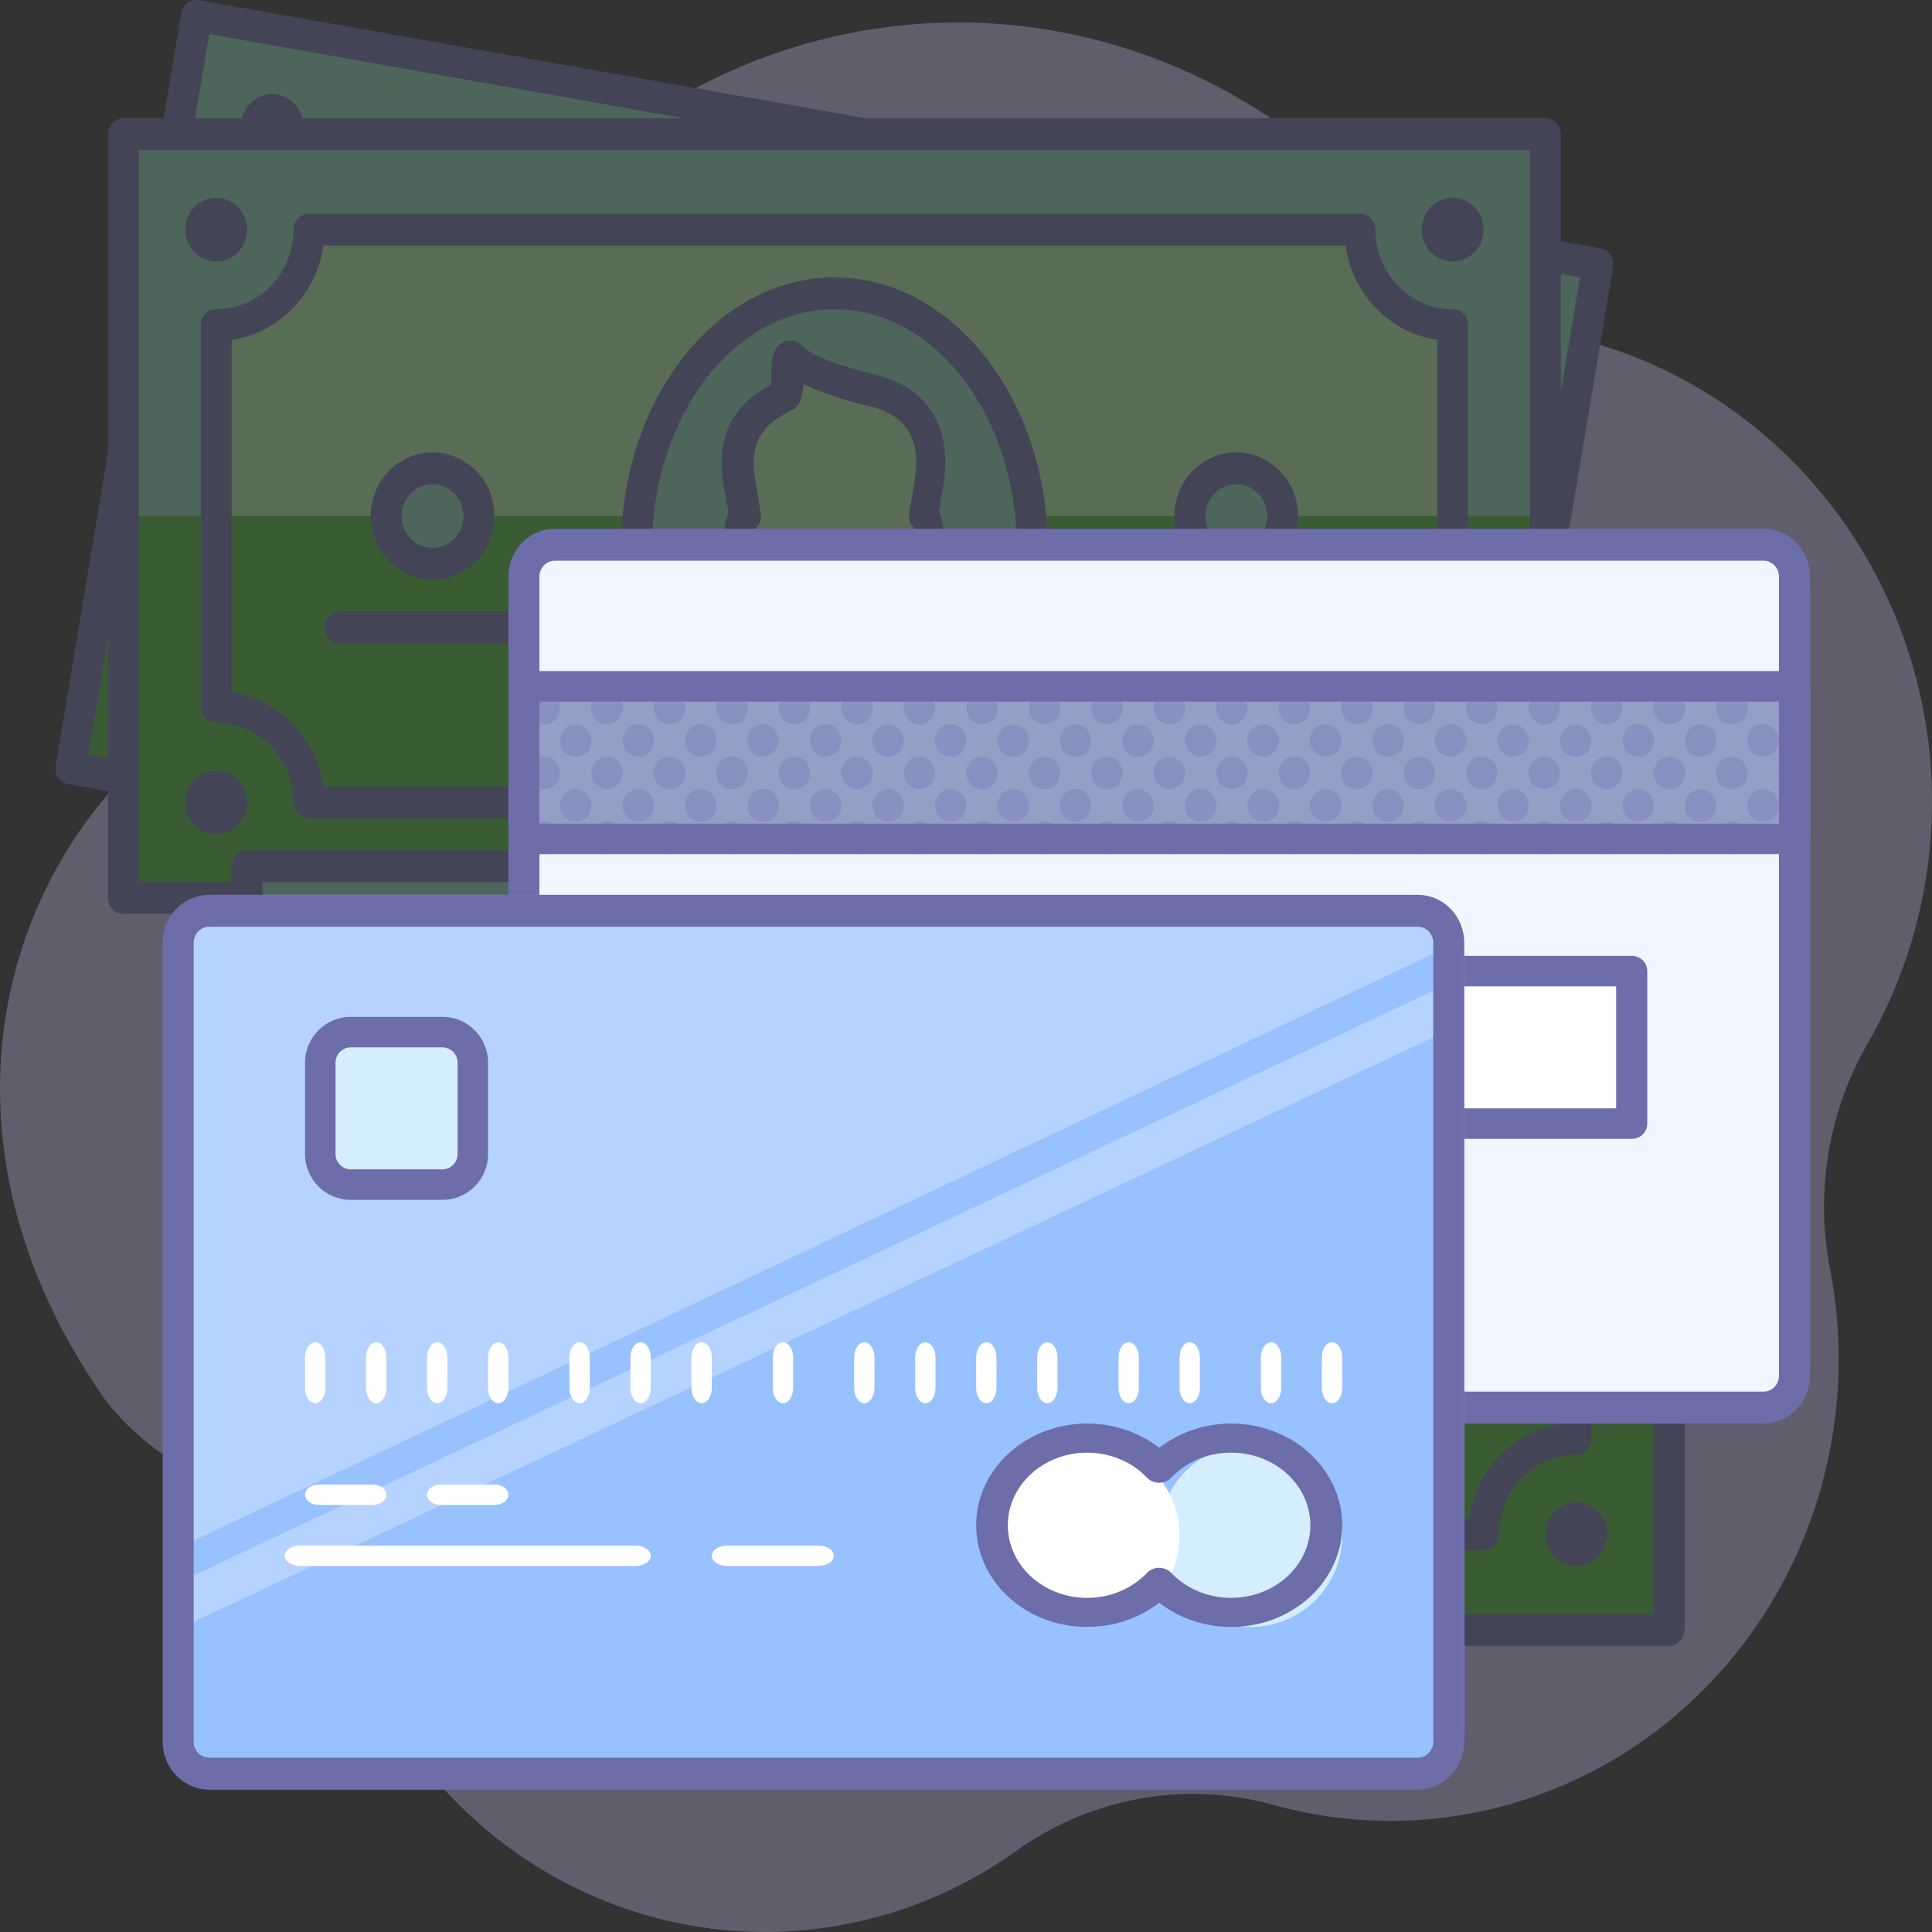 <svg xmlns="http://www.w3.org/2000/svg" xmlns:xlink="http://www.w3.org/1999/xlink" width="95px" height="95px" viewBox="0 0 95 95"><rect x="0" y="0" width="95" height="95" fill="#333333" stroke="none"/><title>2090264_cards_finance_money_icon</title><g id="Desktop---How-it-Works" stroke="none" stroke-width="1" fill="none" fill-rule="evenodd"><g id="Desktop" transform="translate(-189, -1493)" fill-rule="nonzero"><g id="Debts-We-can-Help-With-Section" transform="translate(153, 1347)"><g id="2090264_cards_finance_money_icon" transform="translate(36, 146)"><g id="Group" opacity="0.3"><path d="M94.763,36.054 C93.375,26.325 86.243,18.518 76.895,16.495 C73.651,15.782 70.729,13.979 68.588,11.371 C61.739,3.025 50.908,-0.639 40.585,1.897 C30.261,4.432 22.204,12.734 19.751,23.364 C18.635,27.996 15.617,31.9 11.482,34.059 C0.751,39.817 -4.675,54.76 5.136,68.78 C6.416,70.448 8.073,71.767 9.962,72.622 C13.432,74.392 16.14,77.426 17.562,81.134 C20.045,87.395 25.154,92.157 31.453,94.08 C37.751,96.003 44.556,94.878 49.953,91.023 C53.64,88.382 58.269,87.549 62.607,88.746 C69.989,90.805 77.88,88.778 83.456,83.39 C89.032,78.002 91.497,70.024 89.967,62.31 C89.252,58.485 89.943,54.523 91.905,51.193 C94.497,46.626 95.504,41.288 94.763,36.054 Z" id="Path" fill="#C9C1F5"></path><polygon id="Rectangle" fill="#89DBBA" transform="translate(41.031, 25.375) rotate(-80.25) translate(-41.031, -25.375) " points="22.441 -9.525 59.964 -9.704 59.62 60.275 22.098 60.454"></polygon><polygon id="Rectangle" fill="#48BC33" transform="translate(39.485, 34.626) rotate(-80.25) translate(-39.485, -34.626) " points="30.276 -0.319 49.037 -0.408 48.693 69.57 29.932 69.66"></polygon><path d="M72.396,50.762 L72.267,50.762 L3.358,38.558 C2.945,38.486 2.666,38.083 2.735,37.658 L8.914,0.652 C8.983,0.227 9.374,-0.06 9.788,0.011 L78.696,12.208 C79.11,12.279 79.388,12.682 79.32,13.107 L73.141,50.113 C73.077,50.493 72.755,50.768 72.381,50.762 L72.396,50.762 Z M4.361,37.11 L71.773,49.041 L77.693,13.639 L10.289,1.677 L4.361,37.11 Z" id="Shape" fill="#6D6DAA"></path><path d="M69.447,39.927 C68.255,39.716 67.03,40.001 66.042,40.72 C65.055,41.439 64.385,42.533 64.18,43.76 L13.246,34.763 C13.45,33.536 13.173,32.275 12.475,31.258 C11.776,30.241 10.714,29.552 9.522,29.341 L12.615,10.823 C13.807,11.034 15.032,10.748 16.02,10.029 C17.007,9.31 17.677,8.217 17.882,6.989 L68.816,15.986 C68.596,17.221 68.865,18.495 69.563,19.524 C70.261,20.553 71.331,21.252 72.533,21.463 L69.447,39.927 Z" id="Path" fill="#B1F1A8"></path><path d="M11.064,20.094 L9.544,29.326 C10.736,29.541 11.795,30.235 12.489,31.255 C13.183,32.275 13.455,33.537 13.246,34.763 L64.165,43.776 C64.37,42.548 65.039,41.455 66.027,40.736 C67.015,40.017 68.24,39.731 69.432,39.942 L70.952,30.711 L11.064,20.094 Z" id="Path" fill="#48BC33"></path><path d="M64.18,44.543 L64.051,44.543 L13.116,35.545 C12.703,35.474 12.425,35.071 12.493,34.646 C12.681,33.616 12.459,32.551 11.878,31.691 C11.296,30.83 10.404,30.246 9.4,30.069 C8.987,29.997 8.708,29.595 8.777,29.169 L11.87,10.666 C11.94,10.241 12.331,9.954 12.744,10.025 C14.811,10.389 16.773,8.96 17.129,6.833 C17.199,6.408 17.59,6.121 18.003,6.191 L68.946,15.204 C69.359,15.276 69.638,15.678 69.569,16.104 C69.381,17.134 69.603,18.199 70.184,19.059 C70.766,19.919 71.658,20.504 72.662,20.681 C73.075,20.752 73.354,21.155 73.285,21.58 L70.192,40.06 C70.122,40.485 69.731,40.772 69.318,40.701 C67.251,40.338 65.289,41.766 64.933,43.893 C64.87,44.27 64.552,44.544 64.18,44.543 Z M14.074,34.098 L63.61,42.861 C64.338,40.549 66.457,39.008 68.816,39.074 L71.666,22.011 C69.421,21.262 67.924,19.08 67.988,16.651 L18.452,7.889 C17.724,10.2 15.605,11.742 13.246,11.676 L10.396,28.739 C12.641,29.488 14.138,31.67 14.074,34.098 Z" id="Shape" fill="#6D6DAA"></path><ellipse id="Oval" fill="#89DBBA" transform="translate(40.927, 26.745) rotate(-80.256) translate(-40.927, -26.745) " cx="40.927" cy="26.745" rx="12.564" ry="9.78"></ellipse><path d="M40.043,40.154 C39.554,40.155 39.066,40.113 38.584,40.028 C32.884,39.019 29.228,32.322 30.437,25.093 C30.945,21.756 32.536,18.695 34.951,16.409 C37.09,14.314 40.05,13.355 42.969,13.812 C48.669,14.821 52.325,21.518 51.116,28.747 C50.007,35.358 45.211,40.154 40.043,40.154 Z M41.495,15.243 C39.43,15.294 37.456,16.13 35.954,17.59 C33.79,19.64 32.365,22.384 31.911,25.375 C30.847,31.751 33.948,37.642 38.819,38.503 C43.691,39.363 48.547,34.857 49.611,28.504 L49.611,28.504 C50.675,22.128 47.575,16.237 42.703,15.376 C42.305,15.297 41.9,15.252 41.495,15.243 Z" id="Shape" fill="#6D6DAA"></path><ellipse id="Oval" fill="#89DBBA" transform="translate(21.556, 21.929) rotate(-80.25) translate(-21.556, -21.929) " cx="21.556" cy="21.929" rx="2.345" ry="2.282"></ellipse><path d="M21.56,25.062 C20.656,25.075 19.792,24.674 19.205,23.966 C18.617,23.258 18.366,22.318 18.52,21.4 C18.668,20.266 19.406,19.305 20.445,18.895 C21.484,18.485 22.657,18.692 23.504,19.435 C24.35,20.177 24.736,21.336 24.509,22.457 L24.509,22.457 C24.258,23.954 22.998,25.05 21.522,25.054 L21.56,25.062 Z M21.56,20.368 C20.757,20.38 20.102,21.033 20.064,21.858 C20.026,22.684 20.618,23.398 21.417,23.488 C22.215,23.578 22.943,23.013 23.08,22.198 L23.08,22.198 C23.222,21.347 22.668,20.538 21.841,20.391 L21.56,20.368 Z" id="Shape" fill="#6D6DAA"></path><ellipse id="Oval" fill="#6D6DAA" transform="translate(13.386, 6.193) rotate(-80.25) translate(-13.386, -6.193) " cx="13.386" cy="6.193" rx="1" ry="1"></ellipse><path d="M13.39,7.756 C12.64,7.76 12,7.2 11.882,6.437 C11.764,5.675 12.204,4.938 12.918,4.702 C13.631,4.465 14.406,4.8 14.742,5.49 C15.078,6.18 14.875,7.019 14.264,7.467 C14.009,7.654 13.703,7.755 13.39,7.756 Z" id="Path" fill="#6D6DAA"></path><ellipse id="Oval" fill="#6D6DAA" transform="translate(8.753, 33.953) rotate(-80.25) translate(-8.753, -33.953) " cx="8.753" cy="33.953" rx="1" ry="1"></ellipse><path d="M8.754,35.545 L8.496,35.545 C7.684,35.474 7.072,34.757 7.106,33.92 C7.141,33.082 7.811,32.422 8.625,32.422 C9.439,32.422 10.109,33.082 10.143,33.92 C10.178,34.757 9.565,35.474 8.754,35.545 Z" id="Path" fill="#6D6DAA"></path><ellipse id="Oval" fill="#6D6DAA" transform="translate(73.31, 16.798) rotate(-80.25) translate(-73.31, -16.798) " cx="73.31" cy="16.798" rx="1" ry="1"></ellipse><path d="M73.316,18.334 L73.057,18.334 C72.453,18.226 71.97,17.755 71.834,17.139 C71.697,16.523 71.934,15.883 72.434,15.517 C72.939,15.144 73.614,15.126 74.138,15.47 C74.662,15.815 74.929,16.453 74.813,17.082 L74.813,17.082 C74.668,17.813 74.041,18.337 73.316,18.334 Z" id="Shape" fill="#6D6DAA"></path><ellipse id="Oval" fill="#6D6DAA" transform="translate(68.93, 44.271) rotate(-80.256) translate(-68.93, -44.271) " cx="68.93" cy="44.271" rx="1" ry="1"></ellipse><path d="M68.68,46.123 C67.93,46.126 67.29,45.567 67.172,44.804 C67.054,44.042 67.494,43.305 68.207,43.069 C68.921,42.832 69.696,43.167 70.032,43.857 C70.368,44.547 70.165,45.386 69.554,45.834 C69.298,46.02 68.993,46.122 68.68,46.123 Z" id="Path" fill="#6D6DAA"></path><path d="M43.585,34.411 L43.06,34.192 C42.745,34.081 42.559,33.746 42.627,33.41 C42.703,33.042 42.771,32.627 42.84,32.244 C42.999,31.305 44.284,30.374 44.557,29.068 C45.007,28.46 45.325,27.762 45.492,27.018 C45.565,26.726 45.521,26.416 45.371,26.157 C45.545,25.68 45.705,25.179 45.887,24.663 C46.647,22.582 46.153,20.908 44.436,19.914 C43.813,19.554 41.153,18.584 40.301,17.379 C39.99,16.949 39.899,19.069 39.541,19.163 C37.611,19.679 36.684,20.845 36.699,23.036 C36.699,23.583 36.699,24.115 36.699,24.6 C36.47,24.795 36.327,25.077 36.304,25.383 C36.219,26.141 36.291,26.909 36.517,27.636 C36.357,28.966 37.277,30.218 37.109,31.227 C37.041,31.634 36.973,32.009 36.927,32.4 C36.885,32.742 36.601,32.998 36.266,32.995 L35.635,32.995 C34.451,33.02 33.279,33.239 32.162,33.644 C33.189,36.169 35.217,38.119 37.733,39.004 C38.052,39.104 38.377,39.185 38.705,39.246 L38.751,39.246 C39.061,39.298 39.373,39.331 39.686,39.348 C42.349,39.385 44.9,38.246 46.693,36.218 C45.764,35.438 44.713,34.827 43.585,34.411 L43.585,34.411 Z" id="Path" fill="#B1F1A8"></path><path d="M40.051,40.154 L39.693,40.154 C39.35,40.137 39.007,40.1 38.667,40.044 L38.591,40.044 L38.713,39.262 L38.515,40.044 C38.177,39.981 37.842,39.897 37.512,39.794 C34.771,38.859 32.555,36.751 31.432,34.012 C31.334,33.803 31.33,33.561 31.423,33.349 C31.515,33.138 31.694,32.979 31.911,32.917 C33.104,32.485 34.356,32.25 35.62,32.22 L36.19,32.22 C36.235,31.861 36.296,31.485 36.365,31.102 C36.362,30.685 36.279,30.273 36.121,29.889 C35.847,29.202 35.708,28.465 35.711,27.722 C35.483,26.925 35.418,26.089 35.521,25.265 C35.569,24.917 35.7,24.587 35.901,24.303 C35.901,24.123 35.901,23.943 35.901,23.763 C35.901,23.583 35.901,23.286 35.901,23.043 C35.901,20.649 36.904,19.132 39.025,18.49 C39.07,18.334 39.116,18.115 39.146,17.966 C39.298,17.277 39.427,16.683 40.02,16.558 C40.35,16.492 40.687,16.633 40.879,16.918 C41.411,17.7 43.091,18.435 43.987,18.85 C44.329,19.006 44.611,19.139 44.747,19.225 C46.754,20.383 47.415,22.464 46.541,24.921 L46.305,25.61 L46.131,26.118 C46.229,26.456 46.244,26.813 46.176,27.159 C46.005,27.972 45.671,28.739 45.196,29.412 C44.965,30.131 44.601,30.798 44.124,31.376 C43.866,31.675 43.663,32.019 43.524,32.393 C43.463,32.776 43.402,33.175 43.326,33.511 L43.797,33.707 C45.012,34.149 46.145,34.8 47.149,35.632 C47.313,35.771 47.413,35.974 47.425,36.193 C47.436,36.411 47.358,36.625 47.21,36.782 C45.364,38.855 42.782,40.072 40.051,40.154 L40.051,40.154 Z M38.842,38.479 L38.911,38.479 C39.193,38.526 39.477,38.558 39.762,38.573 C41.909,38.606 43.984,37.782 45.553,36.273 C44.852,35.806 44.1,35.428 43.311,35.146 L43.311,35.146 L42.787,34.927 C42.101,34.673 41.714,33.926 41.89,33.198 C41.966,32.839 42.027,32.463 42.095,32.064 C42.258,31.434 42.562,30.852 42.984,30.366 C43.36,29.924 43.645,29.408 43.82,28.848 C43.842,28.747 43.884,28.651 43.942,28.567 C44.323,28.054 44.597,27.465 44.747,26.838 C44.772,26.743 44.772,26.643 44.747,26.548 C44.604,26.338 44.57,26.069 44.656,25.829 C44.747,25.57 44.839,25.312 44.93,25.046 L45.173,24.342 C45.796,22.574 45.431,21.338 44.063,20.54 C43.934,20.462 43.699,20.36 43.41,20.227 C42.415,19.808 41.465,19.284 40.575,18.662 C40.431,19.257 40.241,19.726 39.731,19.867 C38.082,20.305 37.451,21.174 37.451,22.996 C37.451,23.247 37.451,23.497 37.451,23.74 C37.451,23.982 37.451,24.311 37.451,24.585 C37.455,24.842 37.336,25.085 37.132,25.234 C37.08,25.316 37.049,25.41 37.041,25.508 C36.975,26.151 37.039,26.801 37.231,27.417 C37.252,27.52 37.252,27.626 37.231,27.73 C37.217,28.298 37.318,28.863 37.527,29.388 C37.779,30.009 37.881,30.682 37.824,31.352 C37.755,31.751 37.695,32.134 37.649,32.494 C37.554,33.223 36.95,33.768 36.235,33.77 L35.62,33.77 C34.807,33.792 33.999,33.907 33.211,34.114 C34.199,36.068 35.886,37.552 37.915,38.252 C38.205,38.343 38.499,38.416 38.797,38.472 L38.842,38.479 Z" id="Shape" fill="#6D6DAA"></path><path d="M50.949,39.833 L44.953,38.769 C43.318,37.364 41.332,36.461 39.222,36.164 C37.139,35.72 34.977,35.888 32.983,36.649 L26.986,35.585 L25.96,41.75 L49.923,45.998 L50.949,39.833 Z" id="Path" fill="#89DBBA"></path><path d="M49.923,46.78 L49.794,46.78 L25.831,42.532 C25.418,42.46 25.139,42.058 25.208,41.632 L26.234,35.467 C26.304,35.042 26.695,34.755 27.108,34.826 L32.884,35.851 C34.96,35.112 37.19,34.958 39.344,35.405 C41.518,35.726 43.57,36.639 45.287,38.049 L51.063,39.074 C51.466,39.153 51.736,39.548 51.671,39.966 L50.645,46.131 C50.584,46.496 50.283,46.767 49.923,46.78 Z M26.834,41.124 L49.3,45.098 L50.06,40.474 L44.831,39.543 C44.683,39.517 44.545,39.447 44.436,39.34 C42.911,38.05 41.07,37.219 39.116,36.938 C37.179,36.528 35.169,36.677 33.309,37.368 C33.173,37.43 33.023,37.449 32.876,37.423 L27.632,36.492 L26.834,41.124 Z" id="Shape" fill="#6D6DAA"></path><line x1="25.147" y1="28.121" x2="16.164" y2="26.533" id="Path" fill="#89DBBA"></line><path d="M25.147,28.903 L25.018,28.903 L16.035,27.339 C15.763,27.291 15.537,27.098 15.441,26.832 C15.345,26.566 15.395,26.268 15.57,26.05 C15.746,25.832 16.022,25.726 16.293,25.774 L25.276,27.339 C25.696,27.375 26.007,27.755 25.972,28.187 C25.936,28.619 25.567,28.94 25.147,28.903 L25.147,28.903 Z" id="Path" fill="#6D6DAA"></path><ellipse id="Oval" fill="#89DBBA" transform="translate(60.507, 28.823) rotate(-80.25) translate(-60.507, -28.823) " cx="60.507" cy="28.823" rx="2.345" ry="2.282"></ellipse><path d="M60.517,31.954 C59.24,31.958 58.096,31.139 57.655,29.905 C57.214,28.67 57.57,27.283 58.547,26.434 C59.523,25.586 60.91,25.456 62.019,26.109 C63.128,26.763 63.721,28.061 63.504,29.357 L63.504,29.357 C63.253,30.855 61.993,31.95 60.517,31.954 L60.517,31.954 Z M60.517,27.26 C59.714,27.272 59.059,27.925 59.021,28.751 C58.983,29.577 59.576,30.29 60.374,30.38 C61.172,30.47 61.901,29.906 62.037,29.091 L62.037,29.091 C62.105,28.681 62.012,28.26 61.779,27.921 C61.545,27.582 61.189,27.353 60.791,27.284 L60.517,27.26 Z" id="Shape" fill="#6D6DAA"></path><line x1="64.097" y1="35.013" x2="55.114" y2="33.425" id="Path" fill="#89DBBA"></line><path d="M64.097,35.796 L63.968,35.796 L54.985,34.231 C54.565,34.158 54.282,33.748 54.354,33.316 C54.425,32.884 54.823,32.593 55.243,32.666 L64.226,34.231 C64.498,34.255 64.736,34.426 64.852,34.68 C64.968,34.934 64.943,35.232 64.787,35.462 C64.632,35.692 64.368,35.82 64.097,35.796 L64.097,35.796 Z" id="Path" fill="#6D6DAA"></path><line x1="47.438" y1="42.383" x2="29.471" y2="39.207" id="Path" fill="#89DBBA"></line><path d="M47.445,43.166 L47.316,43.166 L29.342,39.974 C28.923,39.9 28.64,39.49 28.712,39.058 C28.783,38.626 29.181,38.335 29.601,38.409 L47.567,41.617 C47.987,41.653 48.298,42.033 48.262,42.465 C48.227,42.898 47.858,43.218 47.438,43.181 L47.445,43.166 Z" id="Path" fill="#6D6DAA"></path><rect id="Rectangle" fill="#89DBBA" x="6.071" y="6.598" width="69.92" height="37.553"></rect><rect id="Rectangle" fill="#48BC33" x="6.071" y="25.375" width="69.92" height="18.777"></rect><path d="M75.991,44.934 L6.071,44.934 C5.652,44.934 5.311,44.584 5.311,44.151 L5.311,6.598 C5.311,6.166 5.652,5.816 6.071,5.816 L75.991,5.816 C76.411,5.816 76.751,6.166 76.751,6.598 L76.751,44.151 C76.751,44.584 76.411,44.934 75.991,44.934 Z M6.831,43.369 L75.231,43.369 L75.231,7.381 L6.831,7.381 L6.831,43.369 Z" id="Shape" fill="#6D6DAA"></path><path d="M71.431,34.763 C68.912,34.763 66.871,36.865 66.871,39.457 L15.191,39.457 C15.191,36.865 13.15,34.763 10.631,34.763 L10.631,15.986 C13.15,15.986 15.191,13.885 15.191,11.292 L66.871,11.292 C66.871,13.885 68.912,15.986 71.431,15.986 L71.431,34.763 Z" id="Path" fill="#B1F1A8"></path><path d="M10.631,25.375 L10.631,34.763 C13.15,34.763 15.191,36.865 15.191,39.457 L66.871,39.457 C66.871,36.865 68.912,34.763 71.431,34.763 L71.431,25.375 L10.631,25.375 Z" id="Path" fill="#48BC33"></path><path d="M66.871,40.24 L15.191,40.24 C14.771,40.24 14.431,39.889 14.431,39.457 C14.431,37.297 12.73,35.545 10.631,35.545 C10.211,35.545 9.871,35.195 9.871,34.763 L9.871,15.986 C9.871,15.554 10.211,15.204 10.631,15.204 C11.639,15.204 12.606,14.792 13.318,14.058 C14.031,13.325 14.431,12.33 14.431,11.292 C14.431,10.86 14.771,10.51 15.191,10.51 L66.871,10.51 C67.291,10.51 67.631,10.86 67.631,11.292 C67.631,13.453 69.332,15.204 71.431,15.204 C71.851,15.204 72.191,15.554 72.191,15.986 L72.191,34.763 C72.191,35.195 71.851,35.545 71.431,35.545 C69.332,35.545 67.631,37.297 67.631,39.457 C67.631,39.889 67.291,40.24 66.871,40.24 Z M15.898,38.675 L66.164,38.675 C66.501,36.271 68.335,34.382 70.671,34.036 L70.671,16.714 C68.335,16.368 66.501,14.479 66.164,12.075 L15.898,12.075 C15.561,14.479 13.727,16.368 11.391,16.714 L11.391,34.036 C13.727,34.382 15.561,36.271 15.898,38.675 Z" id="Shape" fill="#6D6DAA"></path><ellipse id="Oval" fill="#89DBBA" cx="41.031" cy="26.94" rx="9.728" ry="12.518"></ellipse><path d="M41.031,40.24 C35.247,40.24 30.543,34.27 30.543,26.94 C30.543,19.609 35.247,13.639 41.031,13.639 C46.815,13.639 51.519,19.609 51.519,26.94 C51.519,34.27 46.815,40.24 41.031,40.24 Z M41.031,15.204 C36.083,15.204 32.063,20.469 32.063,26.94 C32.063,33.41 36.083,38.675 41.031,38.675 C45.979,38.675 49.999,33.41 49.999,26.94 C49.999,20.469 45.979,15.204 41.031,15.204 Z" id="Shape" fill="#6D6DAA"></path><ellipse id="Oval" fill="#89DBBA" cx="21.271" cy="25.375" rx="2.28" ry="2.347"></ellipse><path d="M21.271,28.504 C19.592,28.504 18.231,27.103 18.231,25.375 C18.231,23.646 19.592,22.245 21.271,22.245 C22.95,22.245 24.311,23.646 24.311,25.375 C24.311,27.103 22.95,28.504 21.271,28.504 Z M21.271,23.81 C20.432,23.81 19.751,24.511 19.751,25.375 C19.751,26.239 20.432,26.94 21.271,26.94 C22.111,26.94 22.791,26.239 22.791,25.375 C22.791,24.511 22.111,23.81 21.271,23.81 Z" id="Shape" fill="#6D6DAA"></path><ellipse id="Oval" fill="#6D6DAA" cx="10.631" cy="11.292" rx="1" ry="1"></ellipse><path d="M10.631,12.857 C9.792,12.857 9.111,12.157 9.111,11.292 C9.111,10.428 9.792,9.728 10.631,9.728 C11.471,9.728 12.151,10.428 12.151,11.292 C12.151,12.157 11.471,12.857 10.631,12.857 Z" id="Shape" fill="#6D6DAA"></path><ellipse id="Oval" fill="#6D6DAA" cx="10.631" cy="39.457" rx="1" ry="1"></ellipse><path d="M10.631,41.022 C9.792,41.022 9.111,40.321 9.111,39.457 C9.111,38.593 9.792,37.893 10.631,37.893 C11.471,37.893 12.151,38.593 12.151,39.457 C12.151,40.321 11.471,41.022 10.631,41.022 Z" id="Shape" fill="#6D6DAA"></path><ellipse id="Oval" fill="#6D6DAA" cx="71.438" cy="11.292" rx="1" ry="1"></ellipse><path d="M71.431,12.857 C70.591,12.857 69.911,12.157 69.911,11.292 C69.911,10.428 70.591,9.728 71.431,9.728 C72.27,9.728 72.951,10.428 72.951,11.292 C72.951,12.157 72.27,12.857 71.431,12.857 Z" id="Shape" fill="#6D6DAA"></path><ellipse id="Oval" fill="#6D6DAA" cx="71.438" cy="39.457" rx="1" ry="1"></ellipse><path d="M71.431,41.022 C70.591,41.022 69.911,40.321 69.911,39.457 C69.911,38.593 70.591,37.893 71.431,37.893 C72.27,37.893 72.951,38.593 72.951,39.457 C72.951,40.321 72.27,41.022 71.431,41.022 Z" id="Shape" fill="#6D6DAA"></path><path d="M45.036,33.832 L44.481,33.707 C44.152,33.652 43.915,33.354 43.927,33.011 C43.927,32.635 43.927,32.228 43.927,31.821 C43.927,30.867 45.036,29.725 45.097,28.387 C45.44,27.71 45.64,26.966 45.682,26.204 C45.71,25.904 45.619,25.606 45.431,25.375 C45.523,24.874 45.599,24.35 45.697,23.81 C46.077,21.635 45.34,20.063 43.478,19.382 C42.809,19.139 40.028,18.639 38.987,17.606 C38.614,17.23 38.865,19.335 38.531,19.499 C36.707,20.344 35.985,21.651 36.365,23.81 C36.456,24.35 36.539,24.882 36.631,25.375 C36.435,25.605 36.339,25.907 36.365,26.212 C36.407,26.974 36.607,27.718 36.95,28.395 C37.011,29.733 38.12,30.812 38.12,31.829 C38.12,32.244 38.12,32.612 38.12,33.018 C38.132,33.361 37.894,33.66 37.565,33.715 L36.95,33.84 C35.788,34.073 34.669,34.496 33.636,35.092 C35.063,37.4 37.381,38.969 40.005,39.403 C40.346,39.442 40.688,39.46 41.031,39.457 L41.122,39.457 C41.437,39.454 41.752,39.433 42.065,39.395 C44.698,38.959 47.023,37.38 48.449,35.06 C47.388,34.452 46.234,34.036 45.036,33.832 L45.036,33.832 Z" id="Path" fill="#B1F1A8"></path><path d="M41.031,40.24 C40.663,40.238 40.295,40.215 39.929,40.169 C37.089,39.72 34.572,38.036 33.021,35.545 C32.899,35.365 32.857,35.14 32.905,34.925 C32.952,34.711 33.085,34.527 33.271,34.419 C34.374,33.784 35.566,33.333 36.805,33.081 L37.368,32.964 C37.368,32.604 37.368,32.22 37.368,31.829 C37.296,31.417 37.147,31.024 36.927,30.671 C36.556,30.036 36.311,29.331 36.205,28.598 C35.849,27.854 35.647,27.041 35.612,26.212 C35.603,25.859 35.679,25.51 35.833,25.195 L35.711,24.655 C35.711,24.42 35.635,24.186 35.589,23.943 C35.179,21.596 35.939,19.937 37.923,18.913 C37.923,18.748 37.923,18.529 37.923,18.373 C37.923,17.669 37.991,17.058 38.546,16.808 C38.86,16.684 39.215,16.764 39.45,17.011 C40.096,17.661 41.882,18.122 42.84,18.373 C43.205,18.467 43.501,18.545 43.668,18.607 C45.842,19.39 46.83,21.338 46.381,23.912 C46.336,24.154 46.298,24.389 46.26,24.624 L46.169,25.156 C46.322,25.471 46.398,25.82 46.389,26.173 C46.354,27.002 46.153,27.815 45.796,28.559 C45.679,29.31 45.42,30.03 45.036,30.679 C44.83,31.02 44.686,31.396 44.611,31.79 C44.611,32.181 44.611,32.573 44.611,32.925 L45.105,33.034 C46.374,33.259 47.597,33.703 48.722,34.348 C48.906,34.457 49.037,34.639 49.085,34.851 C49.133,35.064 49.092,35.287 48.973,35.467 C47.434,37.986 44.912,39.697 42.057,40.161 C41.742,40.204 41.425,40.23 41.107,40.24 L41.031,40.24 Z M34.799,35.358 C36.096,37.111 38.003,38.277 40.119,38.612 C40.422,38.652 40.726,38.672 41.031,38.675 L41.107,38.675 C41.394,38.673 41.681,38.655 41.966,38.62 C44.085,38.28 45.993,37.104 47.286,35.342 C46.524,35 45.726,34.753 44.907,34.607 L44.907,34.607 L44.352,34.481 C43.664,34.343 43.177,33.709 43.205,32.987 C43.205,32.627 43.205,32.205 43.205,31.837 C43.26,31.187 43.463,30.56 43.797,30.006 C44.097,29.505 44.293,28.946 44.375,28.363 C44.38,28.257 44.406,28.154 44.451,28.058 C44.744,27.486 44.917,26.857 44.96,26.212 C44.968,26.116 44.952,26.019 44.915,25.93 C44.739,25.747 44.662,25.487 44.709,25.234 C44.755,24.968 44.801,24.686 44.846,24.405 C44.892,24.123 44.922,23.92 44.968,23.669 C45.295,21.823 44.725,20.657 43.243,20.117 C43.098,20.063 42.855,20 42.551,19.922 C41.506,19.683 40.487,19.334 39.511,18.881 C39.465,19.491 39.351,19.992 38.873,20.211 C37.353,20.931 36.836,21.901 37.147,23.669 C37.193,23.92 37.231,24.162 37.269,24.405 C37.307,24.647 37.36,24.96 37.406,25.234 C37.453,25.487 37.376,25.747 37.201,25.93 C37.163,26.019 37.147,26.116 37.155,26.212 C37.198,26.857 37.372,27.486 37.664,28.058 C37.709,28.154 37.735,28.257 37.74,28.363 C37.821,28.919 38.013,29.452 38.303,29.928 C38.653,30.496 38.864,31.143 38.918,31.814 C38.918,32.22 38.918,32.596 38.918,32.972 C38.944,33.707 38.437,34.349 37.733,34.474 L37.132,34.599 C36.329,34.761 35.547,35.016 34.799,35.358 L34.799,35.358 Z" id="Shape" fill="#6D6DAA"></path><path d="M53.191,37.893 L47.111,37.893 C45.267,36.794 43.16,36.251 41.031,36.328 C38.902,36.251 36.795,36.794 34.951,37.893 L28.871,37.893 L28.871,44.151 L53.191,44.151 L53.191,37.893 Z" id="Path" fill="#89DBBA"></path><path d="M53.191,44.934 L28.871,44.934 C28.451,44.934 28.111,44.584 28.111,44.151 L28.111,37.893 C28.111,37.46 28.451,37.11 28.871,37.11 L34.731,37.11 C36.658,36.02 38.833,35.48 41.031,35.545 C43.227,35.481 45.399,36.021 47.324,37.11 L53.191,37.11 C53.611,37.11 53.951,37.46 53.951,37.893 L53.951,44.151 C53.951,44.359 53.871,44.558 53.728,44.705 C53.586,44.851 53.393,44.934 53.191,44.934 Z M29.631,43.369 L52.431,43.369 L52.431,38.675 L47.111,38.675 C46.962,38.674 46.817,38.627 46.693,38.542 C44.971,37.535 43.011,37.039 41.031,37.11 C39.053,37.043 37.096,37.541 35.377,38.55 C35.25,38.634 35.102,38.678 34.951,38.675 L29.631,38.675 L29.631,43.369 Z" id="Shape" fill="#6D6DAA"></path><path d="M25.831,31.634 L16.711,31.634 C16.291,31.634 15.951,31.283 15.951,30.851 C15.951,30.419 16.291,30.069 16.711,30.069 L25.831,30.069 C26.251,30.069 26.591,30.419 26.591,30.851 C26.591,31.283 26.251,31.634 25.831,31.634 Z" id="Path" fill="#6D6DAA"></path><ellipse id="Oval" fill="#89DBBA" cx="60.798" cy="25.375" rx="2.28" ry="2.347"></ellipse><path d="M60.791,28.504 C59.112,28.504 57.751,27.103 57.751,25.375 C57.751,23.646 59.112,22.245 60.791,22.245 C62.47,22.245 63.831,23.646 63.831,25.375 C63.831,27.103 62.47,28.504 60.791,28.504 Z M60.791,23.81 C59.951,23.81 59.271,24.511 59.271,25.375 C59.271,26.239 59.951,26.94 60.791,26.94 C61.63,26.94 62.311,26.239 62.311,25.375 C62.311,24.511 61.63,23.81 60.791,23.81 Z" id="Shape" fill="#6D6DAA"></path><path d="M65.351,31.634 L56.231,31.634 C55.811,31.634 55.471,31.283 55.471,30.851 C55.471,30.419 55.811,30.069 56.231,30.069 L65.351,30.069 C65.771,30.069 66.111,30.419 66.111,30.851 C66.111,31.283 65.771,31.634 65.351,31.634 Z" id="Path" fill="#6D6DAA"></path><path d="M50.151,41.804 L31.911,41.804 C31.491,41.804 31.151,41.454 31.151,41.022 C31.151,40.59 31.491,40.24 31.911,40.24 L50.151,40.24 C50.571,40.24 50.911,40.59 50.911,41.022 C50.911,41.454 50.571,41.804 50.151,41.804 Z" id="Path" fill="#6D6DAA"></path><rect id="Rectangle" fill="#89DBBA" x="12.151" y="42.587" width="69.92" height="37.553"></rect><rect id="Rectangle" fill="#48BC33" x="12.151" y="61.363" width="69.92" height="18.777"></rect><path d="M82.071,80.922 L12.151,80.922 C11.731,80.922 11.391,80.572 11.391,80.14 L11.391,42.587 C11.391,42.155 11.731,41.804 12.151,41.804 L82.071,41.804 C82.49,41.804 82.831,42.155 82.831,42.587 L82.831,80.14 C82.831,80.572 82.49,80.922 82.071,80.922 Z M12.911,79.358 L81.311,79.358 L81.311,43.369 L12.911,43.369 L12.911,79.358 Z" id="Shape" fill="#6D6DAA"></path><path d="M77.511,70.752 C74.992,70.752 72.951,72.853 72.951,75.446 L21.271,75.446 C21.271,72.853 19.23,70.752 16.711,70.752 L16.711,51.975 C19.23,51.975 21.271,49.873 21.271,47.281 L72.951,47.281 C72.951,49.873 74.992,51.975 77.511,51.975 L77.511,70.752 Z" id="Path" fill="#B1F1A8"></path><path d="M16.711,61.363 L16.711,70.752 C19.23,70.752 21.271,72.853 21.271,75.446 L72.951,75.446 C72.951,72.853 74.992,70.752 77.511,70.752 L77.511,61.363 L16.711,61.363 Z" id="Path" fill="#48BC33"></path><path d="M72.951,76.228 L21.271,76.228 C20.851,76.228 20.511,75.878 20.511,75.446 C20.511,73.285 18.81,71.534 16.711,71.534 C16.291,71.534 15.951,71.184 15.951,70.752 L15.951,51.975 C15.951,51.543 16.291,51.193 16.711,51.193 C17.719,51.193 18.686,50.781 19.398,50.047 C20.111,49.313 20.511,48.318 20.511,47.281 C20.511,46.849 20.851,46.499 21.271,46.499 L72.951,46.499 C73.371,46.499 73.711,46.849 73.711,47.281 C73.711,49.441 75.412,51.193 77.511,51.193 C77.931,51.193 78.271,51.543 78.271,51.975 L78.271,70.752 C78.271,71.184 77.931,71.534 77.511,71.534 C75.412,71.534 73.711,73.285 73.711,75.446 C73.711,75.878 73.371,76.228 72.951,76.228 Z M21.978,74.663 L72.244,74.663 C72.581,72.259 74.415,70.371 76.751,70.024 L76.751,52.703 C74.415,52.356 72.581,50.467 72.244,48.063 L21.978,48.063 C21.641,50.467 19.807,52.356 17.471,52.703 L17.471,70.024 C19.807,70.371 21.641,72.259 21.978,74.663 Z" id="Shape" fill="#6D6DAA"></path><ellipse id="Oval" fill="#89DBBA" cx="47.111" cy="62.928" rx="9.728" ry="12.518"></ellipse><path d="M47.111,76.228 C41.327,76.228 36.623,70.259 36.623,62.928 C36.623,55.597 41.327,49.628 47.111,49.628 C52.895,49.628 57.599,55.597 57.599,62.928 C57.599,70.259 52.895,76.228 47.111,76.228 Z M47.111,51.193 C42.163,51.193 38.143,56.458 38.143,62.928 C38.143,69.398 42.163,74.663 47.111,74.663 C52.059,74.663 56.079,69.398 56.079,62.928 C56.079,56.458 52.059,51.193 47.111,51.193 Z" id="Shape" fill="#6D6DAA"></path><ellipse id="Oval" fill="#89DBBA" cx="27.351" cy="61.363" rx="2.28" ry="2.347"></ellipse><path d="M27.351,64.493 C25.672,64.493 24.311,63.092 24.311,61.363 C24.311,59.635 25.672,58.234 27.351,58.234 C29.03,58.234 30.391,59.635 30.391,61.363 C30.391,63.092 29.03,64.493 27.351,64.493 Z M27.351,59.799 C26.512,59.799 25.831,60.499 25.831,61.363 C25.831,62.228 26.512,62.928 27.351,62.928 C28.191,62.928 28.871,62.228 28.871,61.363 C28.871,60.499 28.191,59.799 27.351,59.799 Z" id="Shape" fill="#6D6DAA"></path><ellipse id="Oval" fill="#6D6DAA" cx="16.711" cy="47.281" rx="1" ry="1"></ellipse><path d="M16.711,48.846 C15.872,48.846 15.191,48.145 15.191,47.281 C15.191,46.417 15.872,45.716 16.711,45.716 C17.551,45.716 18.231,46.417 18.231,47.281 C18.231,48.145 17.551,48.846 16.711,48.846 Z" id="Shape" fill="#6D6DAA"></path><ellipse id="Oval" fill="#6D6DAA" cx="16.711" cy="75.446" rx="1" ry="1"></ellipse><path d="M16.711,77.011 C15.872,77.011 15.191,76.31 15.191,75.446 C15.191,74.582 15.872,73.881 16.711,73.881 C17.551,73.881 18.231,74.582 18.231,75.446 C18.231,76.31 17.551,77.011 16.711,77.011 Z" id="Shape" fill="#6D6DAA"></path><ellipse id="Oval" fill="#6D6DAA" cx="77.518" cy="47.281" rx="1" ry="1"></ellipse><path d="M77.511,48.846 C76.671,48.846 75.991,48.145 75.991,47.281 C75.991,46.417 76.671,45.716 77.511,45.716 C78.35,45.716 79.031,46.417 79.031,47.281 C79.031,48.145 78.35,48.846 77.511,48.846 Z" id="Shape" fill="#6D6DAA"></path><ellipse id="Oval" fill="#6D6DAA" cx="77.518" cy="75.446" rx="1" ry="1"></ellipse><path d="M77.511,77.011 C76.671,77.011 75.991,76.31 75.991,75.446 C75.991,74.582 76.671,73.881 77.511,73.881 C78.35,73.881 79.031,74.582 79.031,75.446 C79.031,76.31 78.35,77.011 77.511,77.011 Z" id="Shape" fill="#6D6DAA"></path><path d="M51.116,69.821 L50.561,69.695 C50.232,69.641 49.995,69.342 50.007,68.999 C50.007,68.624 50.007,68.217 50.007,67.81 C50.007,66.856 51.116,65.713 51.177,64.375 C51.52,63.699 51.72,62.955 51.762,62.193 C51.79,61.893 51.699,61.594 51.511,61.363 C51.603,60.863 51.679,60.338 51.777,59.799 C52.157,57.624 51.42,56.051 49.558,55.37 C48.889,55.128 46.108,54.627 45.067,53.595 C44.694,53.219 44.945,55.324 44.611,55.488 C42.787,56.333 42.065,57.639 42.445,59.799 C42.536,60.338 42.619,60.87 42.711,61.363 C42.515,61.594 42.419,61.896 42.445,62.2 C42.487,62.963 42.687,63.707 43.03,64.383 C43.091,65.721 44.2,66.801 44.2,67.818 C44.2,68.232 44.2,68.6 44.2,69.007 C44.212,69.35 43.974,69.648 43.645,69.703 L43.03,69.828 C41.868,70.062 40.749,70.484 39.716,71.08 C41.143,73.388 43.461,74.957 46.085,75.391 C46.426,75.43 46.768,75.449 47.111,75.446 L47.202,75.446 C47.517,75.443 47.832,75.422 48.145,75.383 C50.778,74.947 53.102,73.369 54.529,71.049 C53.468,70.44 52.314,70.025 51.116,69.821 L51.116,69.821 Z" id="Path" fill="#B1F1A8"></path><path d="M47.111,76.228 C46.743,76.227 46.375,76.203 46.009,76.158 C43.168,75.708 40.652,74.024 39.101,71.534 C38.979,71.353 38.937,71.128 38.985,70.914 C39.032,70.699 39.165,70.516 39.351,70.407 C40.454,69.773 41.646,69.321 42.885,69.07 L43.448,68.952 C43.448,68.592 43.448,68.209 43.448,67.818 C43.376,67.406 43.227,67.012 43.007,66.66 C42.636,66.024 42.391,65.32 42.285,64.587 C41.929,63.842 41.727,63.03 41.692,62.2 C41.683,61.848 41.759,61.499 41.913,61.183 L41.791,60.644 C41.791,60.409 41.715,60.174 41.669,59.932 C41.259,57.585 42.019,55.926 44.003,54.901 C44.003,54.737 44.003,54.518 44.003,54.361 C44.003,53.657 44.071,53.047 44.626,52.797 C44.94,52.673 45.295,52.753 45.53,53 C46.176,53.649 47.962,54.111 48.92,54.361 C49.285,54.455 49.581,54.533 49.748,54.596 C51.922,55.378 52.91,57.326 52.461,59.9 C52.416,60.143 52.378,60.378 52.34,60.612 L52.249,61.144 C52.402,61.46 52.478,61.809 52.469,62.161 C52.434,62.991 52.233,63.803 51.876,64.548 C51.758,65.298 51.5,66.018 51.116,66.668 C50.91,67.009 50.766,67.385 50.691,67.779 C50.691,68.17 50.691,68.561 50.691,68.913 L51.185,69.023 C52.454,69.247 53.677,69.692 54.802,70.337 C54.986,70.445 55.117,70.628 55.165,70.84 C55.213,71.052 55.172,71.276 55.053,71.456 C53.514,73.975 50.992,75.686 48.137,76.15 C47.794,76.193 47.449,76.217 47.103,76.22 L47.111,76.228 Z M40.879,71.346 C42.176,73.099 44.083,74.266 46.199,74.601 C46.502,74.64 46.806,74.661 47.111,74.663 L47.187,74.663 C47.474,74.662 47.761,74.643 48.046,74.609 C50.165,74.268 52.073,73.093 53.366,71.331 C52.604,70.988 51.806,70.741 50.987,70.595 L50.987,70.595 L50.432,70.47 C49.744,70.332 49.257,69.697 49.285,68.976 C49.285,68.616 49.285,68.193 49.285,67.826 C49.34,67.176 49.543,66.549 49.877,65.995 C50.177,65.494 50.373,64.934 50.455,64.352 C50.46,64.246 50.486,64.142 50.531,64.047 C50.824,63.475 50.997,62.846 51.04,62.2 C51.048,62.104 51.032,62.007 50.995,61.919 C50.819,61.736 50.742,61.475 50.789,61.223 C50.835,60.957 50.881,60.675 50.926,60.393 C50.972,60.112 51.002,59.908 51.048,59.658 C51.375,57.811 50.805,56.646 49.323,56.106 C49.178,56.051 48.935,55.989 48.631,55.91 C47.586,55.671 46.567,55.323 45.591,54.87 C45.545,55.48 45.431,55.981 44.953,56.2 C43.433,56.92 42.916,57.89 43.227,59.658 C43.273,59.908 43.311,60.151 43.349,60.393 C43.387,60.636 43.44,60.949 43.486,61.223 C43.533,61.475 43.456,61.736 43.281,61.919 C43.243,62.007 43.227,62.104 43.235,62.2 C43.278,62.846 43.452,63.475 43.744,64.047 C43.789,64.142 43.815,64.246 43.82,64.352 C43.901,64.908 44.093,65.44 44.383,65.917 C44.733,66.485 44.944,67.132 44.998,67.802 C44.998,68.209 44.998,68.585 44.998,68.96 C45.024,69.696 44.517,70.337 43.813,70.462 L43.212,70.587 C42.409,70.75 41.627,71.004 40.879,71.346 L40.879,71.346 Z" id="Shape" fill="#6D6DAA"></path><path d="M59.271,73.881 L53.191,73.881 C51.347,72.782 49.24,72.24 47.111,72.316 C44.982,72.24 42.875,72.782 41.031,73.881 L34.951,73.881 L34.951,80.14 L59.271,80.14 L59.271,73.881 Z" id="Path" fill="#89DBBA"></path><path d="M59.271,80.922 L34.951,80.922 C34.531,80.922 34.191,80.572 34.191,80.14 L34.191,73.881 C34.191,73.449 34.531,73.099 34.951,73.099 L40.811,73.099 C42.738,72.008 44.913,71.468 47.111,71.534 C49.306,71.47 51.479,72.01 53.404,73.099 L59.271,73.099 C59.691,73.099 60.031,73.449 60.031,73.881 L60.031,80.14 C60.031,80.572 59.691,80.922 59.271,80.922 Z M35.711,79.358 L58.511,79.358 L58.511,74.663 L53.191,74.663 C53.042,74.662 52.897,74.616 52.773,74.53 C51.051,73.523 49.091,73.028 47.111,73.099 C45.133,73.032 43.176,73.53 41.457,74.538 C41.33,74.623 41.182,74.666 41.031,74.663 L35.711,74.663 L35.711,79.358 Z" id="Shape" fill="#6D6DAA"></path><path d="M31.911,67.622 L22.791,67.622 C22.371,67.622 22.031,67.272 22.031,66.84 C22.031,66.408 22.371,66.058 22.791,66.058 L31.911,66.058 C32.331,66.058 32.671,66.408 32.671,66.84 C32.671,67.272 32.331,67.622 31.911,67.622 Z" id="Path" fill="#6D6DAA"></path><ellipse id="Oval" fill="#89DBBA" cx="66.878" cy="61.363" rx="2.28" ry="2.347"></ellipse><path d="M66.871,64.493 C65.192,64.493 63.831,63.092 63.831,61.363 C63.831,59.635 65.192,58.234 66.871,58.234 C68.55,58.234 69.911,59.635 69.911,61.363 C69.911,63.092 68.55,64.493 66.871,64.493 Z M66.871,59.799 C66.031,59.799 65.351,60.499 65.351,61.363 C65.351,62.228 66.031,62.928 66.871,62.928 C67.71,62.928 68.391,62.228 68.391,61.363 C68.391,60.499 67.71,59.799 66.871,59.799 Z" id="Shape" fill="#6D6DAA"></path><path d="M71.431,67.622 L62.311,67.622 C61.891,67.622 61.551,67.272 61.551,66.84 C61.551,66.408 61.891,66.058 62.311,66.058 L71.431,66.058 C71.851,66.058 72.191,66.408 72.191,66.84 C72.191,67.272 71.851,67.622 71.431,67.622 Z" id="Path" fill="#6D6DAA"></path><path d="M56.231,77.793 L37.991,77.793 C37.571,77.793 37.231,77.443 37.231,77.011 C37.231,76.578 37.571,76.228 37.991,76.228 L56.231,76.228 C56.651,76.228 56.991,76.578 56.991,77.011 C56.991,77.443 56.651,77.793 56.231,77.793 Z" id="Path" fill="#6D6DAA"></path></g><rect id="Rectangle" fill="#EEF6FF" x="26" y="27" width="63" height="42" rx="2"></rect><rect id="Rectangle" fill="#FFFFFF" x="33" y="48" width="47" height="7"></rect><path d="M80.234,56 L32.766,56 C32.343,56 32,55.664 32,55.25 L32,47.75 C32,47.336 32.343,47 32.766,47 L80.234,47 C80.657,47 81,47.336 81,47.75 L81,55.25 C81,55.664 80.657,56 80.234,56 Z M33.531,54.5 L79.469,54.5 L79.469,48.5 L33.531,48.5 L33.531,54.5 Z" id="Shape" fill="#6D6DAA"></path><rect id="Rectangle" fill="#939FC6" x="26" y="34" width="63" height="7"></rect><path d="M88.238,42 L25.762,42 C25.341,42 25,41.664 25,41.25 L25,33.75 C25,33.336 25.341,33 25.762,33 L88.238,33 C88.659,33 89,33.336 89,33.75 L89,41.25 C89,41.664 88.659,42 88.238,42 Z M26.524,40.5 L87.476,40.5 L87.476,34.5 L26.524,34.5 L26.524,40.5 Z" id="Shape" fill="#6D6DAA"></path><g id="Group" opacity="0.3" transform="translate(26, 34)" fill="#6D6DAA"><path d="M0.771,1.611 C0.405,1.609 0.091,1.338 0.021,0.964 C-0.048,0.591 0.146,0.218 0.485,0.074 C0.824,-0.07 1.214,0.055 1.416,0.372 C1.618,0.69 1.577,1.112 1.317,1.38 C1.169,1.526 0.975,1.608 0.771,1.611 Z" id="Path"></path><path d="M0.771,4.806 C0.568,4.803 0.373,4.72 0.226,4.574 C0.082,4.423 0.002,4.219 0.003,4.007 C0.003,3.566 0.347,3.208 0.771,3.208 C1.195,3.208 1.539,3.566 1.539,4.007 C1.539,4.448 1.195,4.806 0.771,4.806 Z" id="Path"></path><path d="M2.308,3.208 L2.154,3.208 L2.016,3.161 L1.877,3.089 L1.762,2.993 C1.464,2.68 1.465,2.176 1.765,1.865 C2.065,1.554 2.55,1.554 2.85,1.865 C3.15,2.176 3.151,2.68 2.853,2.993 L2.73,3.089 C2.691,3.12 2.647,3.145 2.599,3.161 L2.461,3.208 L2.308,3.208 Z" id="Path"></path><path d="M3.844,4.806 C3.478,4.803 3.164,4.533 3.094,4.159 C3.025,3.785 3.219,3.412 3.558,3.268 C3.897,3.124 4.287,3.249 4.489,3.566 C4.691,3.884 4.649,4.306 4.389,4.574 C4.242,4.72 4.047,4.803 3.844,4.806 Z" id="Path"></path><path d="M3.844,1.611 C3.743,1.614 3.643,1.592 3.552,1.547 C3.459,1.507 3.373,1.45 3.299,1.38 L3.206,1.26 C3.177,1.216 3.154,1.167 3.137,1.116 C3.11,1.072 3.089,1.024 3.076,0.973 C3.072,0.919 3.072,0.866 3.076,0.813 C3.079,0.601 3.158,0.399 3.299,0.246 C3.373,0.175 3.459,0.119 3.552,0.078 C3.838,-0.047 4.168,0.019 4.389,0.246 C4.611,0.474 4.678,0.819 4.558,1.119 C4.438,1.419 4.156,1.613 3.844,1.611 Z" id="Path"></path><path d="M5.38,3.208 C5.014,3.206 4.7,2.935 4.631,2.562 C4.561,2.188 4.755,1.815 5.094,1.671 C5.433,1.527 5.823,1.652 6.025,1.969 C6.228,2.287 6.186,2.709 5.926,2.977 L5.803,3.073 C5.764,3.104 5.72,3.129 5.672,3.145 L5.534,3.208 L5.38,3.208 Z" id="Path"></path><path d="M6.917,4.806 C6.816,4.804 6.717,4.783 6.625,4.742 C6.532,4.701 6.446,4.644 6.371,4.574 C6.226,4.424 6.144,4.22 6.144,4.007 C6.144,3.794 6.226,3.59 6.371,3.44 C6.446,3.37 6.532,3.313 6.625,3.272 C6.812,3.192 7.022,3.192 7.209,3.272 C7.302,3.313 7.387,3.37 7.462,3.44 C7.608,3.59 7.689,3.794 7.689,4.007 C7.689,4.22 7.608,4.424 7.462,4.574 C7.387,4.644 7.302,4.701 7.209,4.742 C7.116,4.783 7.017,4.804 6.917,4.806 L6.917,4.806 Z" id="Path"></path><path d="M6.917,1.611 C6.55,1.609 6.236,1.338 6.167,0.964 C6.097,0.591 6.292,0.218 6.631,0.074 C6.97,-0.07 7.36,0.055 7.562,0.372 C7.764,0.69 7.722,1.112 7.462,1.38 C7.315,1.526 7.12,1.608 6.917,1.611 Z" id="Path"></path><path d="M8.453,3.208 C8.25,3.206 8.055,3.123 7.908,2.977 C7.762,2.827 7.68,2.623 7.68,2.41 C7.68,2.197 7.762,1.993 7.908,1.843 C8.209,1.53 8.697,1.53 8.999,1.843 C9.3,2.156 9.3,2.664 8.999,2.977 L8.883,3.073 C8.841,3.103 8.794,3.127 8.745,3.145 L8.607,3.208 L8.453,3.208 Z" id="Path"></path><path d="M9.99,4.806 C9.786,4.803 9.591,4.72 9.444,4.574 C9.3,4.423 9.22,4.219 9.221,4.007 C9.224,3.796 9.304,3.593 9.444,3.44 C9.624,3.245 9.887,3.158 10.143,3.208 C10.191,3.217 10.238,3.233 10.281,3.256 C10.33,3.274 10.377,3.298 10.42,3.328 L10.535,3.424 C10.68,3.574 10.762,3.778 10.762,3.991 C10.762,4.204 10.68,4.408 10.535,4.558 L10.42,4.654 C10.377,4.684 10.33,4.708 10.281,4.726 L10.143,4.806 L9.99,4.806 Z" id="Path"></path><path d="M9.99,1.611 C9.565,1.611 9.221,1.254 9.221,0.813 C9.221,0.372 9.565,0.014 9.99,0.014 C10.414,0.014 10.758,0.372 10.758,0.813 C10.761,0.866 10.761,0.919 10.758,0.973 C10.749,1.023 10.734,1.071 10.712,1.116 C10.695,1.167 10.672,1.216 10.643,1.26 C10.614,1.302 10.583,1.342 10.55,1.38 C10.399,1.53 10.198,1.613 9.99,1.611 L9.99,1.611 Z" id="Path"></path><path d="M11.526,3.208 L11.372,3.208 L11.234,3.161 C11.187,3.145 11.143,3.12 11.103,3.089 L10.981,2.993 C10.713,2.732 10.66,2.311 10.854,1.987 C11.049,1.664 11.436,1.528 11.779,1.664 C12.122,1.799 12.325,2.168 12.263,2.544 C12.202,2.92 11.893,3.198 11.526,3.208 Z" id="Path"></path><path d="M13.062,4.806 C12.696,4.803 12.382,4.533 12.313,4.159 C12.243,3.785 12.437,3.412 12.776,3.268 C13.115,3.124 13.505,3.249 13.707,3.566 C13.91,3.884 13.868,4.306 13.608,4.574 C13.461,4.72 13.266,4.803 13.062,4.806 Z" id="Path"></path><path d="M13.062,1.611 C12.962,1.614 12.862,1.592 12.77,1.547 C12.677,1.507 12.592,1.45 12.517,1.38 C12.484,1.342 12.453,1.302 12.425,1.26 C12.396,1.216 12.372,1.167 12.356,1.116 C12.328,1.072 12.307,1.024 12.294,0.973 C12.29,0.919 12.29,0.866 12.294,0.813 C12.297,0.601 12.377,0.399 12.517,0.246 C12.592,0.175 12.677,0.119 12.77,0.078 C13.057,-0.047 13.387,0.019 13.608,0.246 C13.829,0.474 13.896,0.819 13.776,1.119 C13.657,1.419 13.374,1.613 13.062,1.611 Z" id="Path"></path><path d="M14.599,3.208 C14.498,3.211 14.398,3.189 14.307,3.145 C14.214,3.104 14.128,3.047 14.053,2.977 C13.908,2.827 13.826,2.623 13.826,2.41 C13.826,2.197 13.908,1.993 14.053,1.843 C14.126,1.77 14.213,1.713 14.307,1.675 C14.593,1.55 14.923,1.616 15.144,1.843 C15.29,1.993 15.371,2.197 15.371,2.41 C15.371,2.623 15.29,2.827 15.144,2.977 L15.029,3.073 C14.986,3.103 14.94,3.127 14.891,3.145 L14.752,3.208 L14.599,3.208 Z" id="Path"></path><path d="M16.135,4.806 C16.035,4.804 15.936,4.783 15.843,4.742 C15.749,4.704 15.663,4.647 15.59,4.574 C15.444,4.424 15.363,4.22 15.363,4.007 C15.363,3.794 15.444,3.59 15.59,3.44 C15.663,3.367 15.749,3.31 15.843,3.272 C16.03,3.192 16.24,3.192 16.427,3.272 C16.52,3.313 16.606,3.37 16.681,3.44 C16.826,3.59 16.908,3.794 16.908,4.007 C16.908,4.22 16.826,4.424 16.681,4.574 C16.606,4.644 16.52,4.701 16.427,4.742 C16.335,4.783 16.236,4.804 16.135,4.806 Z" id="Path"></path><path d="M16.135,1.611 C15.769,1.609 15.455,1.338 15.385,0.964 C15.316,0.591 15.51,0.218 15.849,0.074 C16.188,-0.07 16.578,0.055 16.78,0.372 C16.982,0.69 16.941,1.112 16.681,1.38 C16.533,1.526 16.339,1.608 16.135,1.611 Z" id="Path"></path><path d="M17.672,3.208 C17.359,3.21 17.077,3.016 16.958,2.716 C16.838,2.417 16.905,2.071 17.126,1.843 C17.199,1.77 17.285,1.713 17.38,1.675 C17.567,1.595 17.776,1.595 17.963,1.675 C18.058,1.713 18.144,1.77 18.217,1.843 C18.362,1.993 18.444,2.197 18.444,2.41 C18.444,2.623 18.362,2.827 18.217,2.977 C18.142,3.047 18.057,3.104 17.963,3.145 C17.872,3.189 17.772,3.211 17.672,3.208 Z" id="Path"></path><path d="M19.208,4.806 C18.842,4.803 18.528,4.533 18.458,4.159 C18.389,3.785 18.583,3.412 18.922,3.268 C19.261,3.124 19.651,3.249 19.853,3.566 C20.055,3.884 20.014,4.306 19.753,4.574 C19.606,4.72 19.411,4.803 19.208,4.806 Z" id="Path"></path><path d="M19.208,1.611 C19.005,1.608 18.81,1.526 18.663,1.38 L18.57,1.26 C18.541,1.216 18.518,1.167 18.501,1.116 C18.474,1.072 18.453,1.024 18.44,0.973 C18.436,0.919 18.436,0.866 18.44,0.813 C18.443,0.601 18.522,0.399 18.663,0.246 C18.883,0.019 19.214,-0.047 19.5,0.078 C19.594,0.116 19.68,0.173 19.753,0.246 C19.894,0.399 19.973,0.601 19.976,0.813 C19.98,0.866 19.98,0.919 19.976,0.973 C19.968,1.023 19.952,1.071 19.93,1.116 C19.913,1.167 19.89,1.216 19.861,1.26 C19.833,1.302 19.802,1.342 19.769,1.38 C19.696,1.452 19.61,1.509 19.515,1.547 C19.419,1.595 19.314,1.617 19.208,1.611 L19.208,1.611 Z" id="Path"></path><path d="M20.744,3.208 C20.432,3.21 20.15,3.016 20.03,2.716 C19.911,2.417 19.977,2.071 20.199,1.843 C20.42,1.616 20.75,1.55 21.036,1.675 C21.131,1.713 21.217,1.77 21.29,1.843 C21.511,2.071 21.578,2.417 21.458,2.716 C21.339,3.016 21.056,3.21 20.744,3.208 Z" id="Path"></path><path d="M22.281,4.806 C21.969,4.807 21.687,4.613 21.567,4.313 C21.447,4.014 21.514,3.668 21.735,3.44 C21.956,3.213 22.287,3.147 22.573,3.272 C22.666,3.313 22.751,3.37 22.826,3.44 C22.972,3.59 23.053,3.794 23.053,4.007 C23.053,4.22 22.972,4.424 22.826,4.574 C22.751,4.644 22.666,4.701 22.573,4.742 C22.48,4.783 22.381,4.804 22.281,4.806 L22.281,4.806 Z" id="Path"></path><path d="M22.281,1.611 C22.18,1.614 22.08,1.592 21.989,1.547 C21.896,1.507 21.81,1.45 21.735,1.38 C21.702,1.342 21.672,1.302 21.643,1.26 C21.614,1.216 21.591,1.167 21.574,1.116 C21.546,1.072 21.526,1.024 21.513,0.973 C21.509,0.919 21.509,0.866 21.513,0.813 C21.515,0.601 21.595,0.399 21.735,0.246 C21.81,0.175 21.896,0.119 21.989,0.078 C22.275,-0.047 22.605,0.019 22.826,0.246 C22.967,0.399 23.046,0.601 23.049,0.813 C23.053,0.866 23.053,0.919 23.049,0.973 C23.04,1.023 23.025,1.071 23.003,1.116 C22.986,1.167 22.963,1.216 22.934,1.26 L22.842,1.38 C22.691,1.53 22.49,1.613 22.281,1.611 Z" id="Path"></path><path d="M23.817,3.208 L23.664,3.208 L23.525,3.161 L23.387,3.089 L23.272,2.993 C22.974,2.68 22.975,2.176 23.275,1.865 C23.575,1.554 24.06,1.554 24.36,1.865 C24.659,2.176 24.661,2.68 24.363,2.993 L24.24,3.089 C24.201,3.12 24.156,3.145 24.109,3.161 L23.971,3.208 L23.817,3.208 Z" id="Path"></path><path d="M25.354,4.806 C25.253,4.804 25.154,4.783 25.062,4.742 C24.969,4.701 24.883,4.644 24.808,4.574 C24.663,4.424 24.581,4.22 24.581,4.007 C24.581,3.794 24.663,3.59 24.808,3.44 C24.883,3.37 24.969,3.313 25.062,3.272 C25.348,3.147 25.678,3.213 25.899,3.44 C26.121,3.668 26.187,4.014 26.068,4.313 C25.948,4.613 25.666,4.807 25.354,4.806 L25.354,4.806 Z" id="Path"></path><path d="M25.354,1.611 C24.987,1.609 24.673,1.338 24.604,0.964 C24.534,0.591 24.728,0.218 25.068,0.074 C25.407,-0.07 25.797,0.055 25.999,0.372 C26.201,0.69 26.159,1.112 25.899,1.38 C25.752,1.526 25.557,1.608 25.354,1.611 Z" id="Path"></path><path d="M26.89,3.208 C26.687,3.206 26.492,3.123 26.345,2.977 C26.201,2.826 26.121,2.622 26.122,2.41 C26.124,2.049 26.358,1.735 26.693,1.643 C27.028,1.55 27.381,1.703 27.555,2.015 C27.729,2.327 27.68,2.721 27.435,2.977 L27.32,3.073 C27.277,3.103 27.231,3.127 27.182,3.145 L27.044,3.208 L26.89,3.208 Z" id="Path"></path><path d="M28.426,4.806 C28.06,4.803 27.746,4.533 27.677,4.159 C27.607,3.785 27.801,3.412 28.14,3.268 C28.48,3.124 28.869,3.249 29.072,3.566 C29.274,3.884 29.232,4.306 28.972,4.574 C28.825,4.72 28.63,4.803 28.426,4.806 Z" id="Path"></path><path d="M28.426,1.611 C28.223,1.608 28.028,1.526 27.881,1.38 L27.789,1.26 C27.76,1.216 27.736,1.167 27.72,1.116 C27.692,1.072 27.671,1.024 27.658,0.973 C27.654,0.919 27.654,0.866 27.658,0.813 C27.661,0.601 27.741,0.399 27.881,0.246 C28.102,0.019 28.432,-0.047 28.718,0.078 C28.811,0.119 28.897,0.175 28.972,0.246 C29.117,0.396 29.199,0.6 29.199,0.813 C29.199,1.026 29.117,1.23 28.972,1.38 C28.897,1.45 28.811,1.507 28.718,1.547 C28.627,1.592 28.527,1.614 28.426,1.611 L28.426,1.611 Z" id="Path"></path><path d="M29.963,3.208 L29.809,3.208 L29.671,3.161 C29.624,3.145 29.58,3.12 29.54,3.089 L29.417,2.993 C29.272,2.843 29.19,2.639 29.19,2.426 C29.19,2.213 29.272,2.009 29.417,1.859 C29.612,1.656 29.896,1.577 30.162,1.651 C30.429,1.726 30.637,1.942 30.708,2.218 C30.779,2.495 30.703,2.79 30.508,2.993 L30.393,3.089 C30.35,3.119 30.304,3.143 30.255,3.161 L30.116,3.208 L29.963,3.208 Z" id="Path"></path><path d="M31.499,4.806 C31.399,4.804 31.3,4.783 31.207,4.742 C31.114,4.701 31.029,4.644 30.954,4.574 C30.808,4.424 30.727,4.22 30.727,4.007 C30.727,3.794 30.808,3.59 30.954,3.44 C31.028,3.37 31.114,3.313 31.207,3.272 C31.394,3.192 31.604,3.192 31.791,3.272 C31.885,3.31 31.972,3.367 32.045,3.44 C32.225,3.629 32.304,3.9 32.253,4.161 C32.202,4.423 32.029,4.64 31.791,4.742 C31.699,4.783 31.6,4.804 31.499,4.806 Z" id="Path"></path><path d="M31.499,1.611 C31.398,1.614 31.298,1.592 31.207,1.547 C31.114,1.507 31.029,1.45 30.954,1.38 C30.808,1.23 30.727,1.026 30.727,0.813 C30.727,0.6 30.808,0.396 30.954,0.246 C31.028,0.175 31.114,0.119 31.207,0.078 C31.493,-0.047 31.824,0.019 32.045,0.246 C32.185,0.399 32.265,0.601 32.267,0.813 C32.271,0.866 32.271,0.919 32.267,0.973 C32.259,1.023 32.243,1.071 32.221,1.116 C32.205,1.167 32.181,1.216 32.152,1.26 L32.06,1.38 C31.909,1.53 31.708,1.613 31.499,1.611 Z" id="Path"></path><path d="M33.036,3.208 C32.935,3.211 32.835,3.189 32.744,3.145 C32.651,3.104 32.565,3.047 32.49,2.977 C32.345,2.827 32.263,2.623 32.263,2.41 C32.263,2.197 32.345,1.993 32.49,1.843 C32.562,1.769 32.649,1.712 32.744,1.675 C33.03,1.55 33.36,1.616 33.581,1.843 C33.803,2.071 33.869,2.417 33.75,2.716 C33.63,3.016 33.348,3.21 33.036,3.208 Z" id="Path"></path><path d="M34.572,4.806 C34.369,4.803 34.174,4.72 34.027,4.574 C33.883,4.423 33.803,4.219 33.804,4.007 C33.804,3.566 34.148,3.208 34.572,3.208 C34.996,3.208 35.34,3.566 35.34,4.007 C35.34,4.448 34.996,4.806 34.572,4.806 Z" id="Path"></path><path d="M34.572,1.611 C34.369,1.608 34.174,1.526 34.027,1.38 C33.883,1.229 33.803,1.025 33.804,0.813 C33.804,0.372 34.148,0.014 34.572,0.014 C34.996,0.014 35.34,0.372 35.34,0.813 C35.34,1.254 34.996,1.611 34.572,1.611 Z" id="Path"></path><path d="M36.108,3.208 C36.008,3.211 35.908,3.189 35.817,3.145 C35.724,3.104 35.638,3.047 35.563,2.977 C35.418,2.827 35.336,2.623 35.336,2.41 C35.336,2.197 35.418,1.993 35.563,1.843 C35.636,1.77 35.722,1.713 35.817,1.675 C36.004,1.595 36.213,1.595 36.4,1.675 C36.495,1.713 36.581,1.77 36.654,1.843 C36.875,2.071 36.942,2.417 36.822,2.716 C36.703,3.016 36.421,3.21 36.108,3.208 Z" id="Path"></path><path d="M37.645,4.806 C37.333,4.807 37.051,4.613 36.931,4.313 C36.811,4.014 36.878,3.668 37.099,3.44 C37.28,3.245 37.543,3.158 37.798,3.208 C37.847,3.217 37.893,3.233 37.937,3.256 C37.986,3.274 38.032,3.298 38.075,3.328 L38.19,3.424 C38.336,3.574 38.418,3.778 38.418,3.991 C38.418,4.204 38.336,4.408 38.19,4.558 L38.075,4.654 C38.032,4.684 37.986,4.708 37.937,4.726 L37.798,4.806 L37.645,4.806 Z" id="Path"></path><path d="M37.645,1.611 C37.441,1.608 37.247,1.526 37.099,1.38 L37.007,1.26 C36.978,1.216 36.955,1.167 36.938,1.116 C36.91,1.072 36.89,1.024 36.877,0.973 C36.873,0.919 36.873,0.866 36.877,0.813 C36.879,0.601 36.959,0.399 37.099,0.246 C37.32,0.019 37.651,-0.047 37.937,0.078 C38.03,0.119 38.116,0.175 38.19,0.246 C38.336,0.396 38.418,0.6 38.418,0.813 C38.418,1.026 38.336,1.23 38.19,1.38 C38.116,1.45 38.03,1.507 37.937,1.547 C37.846,1.592 37.746,1.614 37.645,1.611 L37.645,1.611 Z" id="Path"></path><path d="M39.181,3.208 C39.08,3.211 38.981,3.189 38.889,3.145 C38.796,3.104 38.711,3.047 38.636,2.977 C38.49,2.827 38.409,2.623 38.409,2.41 C38.409,2.197 38.49,1.993 38.636,1.843 C38.711,1.772 38.796,1.716 38.889,1.675 C39.076,1.595 39.286,1.595 39.473,1.675 C39.567,1.713 39.654,1.77 39.727,1.843 C39.872,1.993 39.954,2.197 39.954,2.41 C39.954,2.623 39.872,2.827 39.727,2.977 C39.652,3.047 39.566,3.104 39.473,3.145 C39.382,3.189 39.282,3.211 39.181,3.208 Z" id="Path"></path><path d="M40.718,4.806 C40.617,4.804 40.518,4.783 40.426,4.742 C40.333,4.701 40.247,4.644 40.172,4.574 C40.027,4.424 39.945,4.22 39.945,4.007 C39.945,3.794 40.027,3.59 40.172,3.44 C40.247,3.37 40.333,3.313 40.426,3.272 C40.613,3.192 40.823,3.192 41.01,3.272 C41.103,3.313 41.188,3.37 41.263,3.44 C41.409,3.59 41.49,3.794 41.49,4.007 C41.49,4.22 41.409,4.424 41.263,4.574 C41.188,4.644 41.103,4.701 41.01,4.742 C40.917,4.783 40.818,4.804 40.718,4.806 Z" id="Path"></path><path d="M40.718,1.611 C40.617,1.614 40.517,1.592 40.426,1.547 C40.333,1.507 40.247,1.45 40.172,1.38 C40.027,1.23 39.945,1.026 39.945,0.813 C39.945,0.6 40.027,0.396 40.172,0.246 C40.247,0.175 40.333,0.119 40.426,0.078 C40.712,-0.047 41.042,0.019 41.263,0.246 C41.403,0.399 41.483,0.601 41.486,0.813 C41.49,0.866 41.49,0.919 41.486,0.973 C41.477,1.023 41.462,1.071 41.44,1.116 C41.423,1.167 41.4,1.216 41.371,1.26 L41.278,1.38 C41.127,1.53 40.926,1.613 40.718,1.611 Z" id="Path"></path><path d="M42.254,3.208 C41.888,3.206 41.574,2.935 41.504,2.562 C41.435,2.188 41.629,1.815 41.968,1.671 C42.307,1.527 42.697,1.652 42.899,1.969 C43.101,2.287 43.06,2.709 42.799,2.977 L42.677,3.073 C42.637,3.104 42.593,3.129 42.546,3.145 L42.408,3.208 L42.254,3.208 Z" id="Path"></path><path d="M43.79,4.806 C43.587,4.803 43.392,4.72 43.245,4.574 C43.101,4.423 43.021,4.219 43.022,4.007 C43.022,3.566 43.366,3.208 43.79,3.208 C44.215,3.208 44.559,3.566 44.559,4.007 C44.559,4.448 44.215,4.806 43.79,4.806 Z" id="Path"></path><path d="M43.79,1.611 C43.587,1.608 43.392,1.526 43.245,1.38 C43.101,1.229 43.021,1.025 43.022,0.813 C43.025,0.601 43.105,0.399 43.245,0.246 C43.425,0.051 43.688,-0.037 43.944,0.014 C43.992,0.023 44.039,0.039 44.082,0.062 C44.13,0.078 44.174,0.102 44.213,0.134 L44.336,0.23 C44.481,0.38 44.563,0.584 44.563,0.797 C44.563,1.01 44.481,1.214 44.336,1.364 L44.213,1.46 C44.174,1.491 44.13,1.516 44.082,1.532 L43.944,1.611 L43.79,1.611 Z" id="Path"></path><path d="M45.327,3.208 C44.961,3.206 44.647,2.935 44.577,2.562 C44.508,2.188 44.702,1.815 45.041,1.671 C45.38,1.527 45.77,1.652 45.972,1.969 C46.174,2.287 46.132,2.709 45.872,2.977 L45.749,3.073 C45.71,3.104 45.666,3.129 45.619,3.145 L45.481,3.208 L45.327,3.208 Z" id="Path"></path><path d="M46.863,4.806 C46.497,4.803 46.183,4.533 46.113,4.159 C46.044,3.785 46.238,3.412 46.577,3.268 C46.916,3.124 47.306,3.249 47.508,3.566 C47.711,3.884 47.669,4.306 47.409,4.574 C47.261,4.72 47.067,4.803 46.863,4.806 L46.863,4.806 Z" id="Path"></path><path d="M46.863,1.611 C46.66,1.608 46.465,1.526 46.318,1.38 L46.226,1.26 C46.197,1.216 46.173,1.167 46.157,1.116 C46.129,1.072 46.108,1.024 46.095,0.973 C46.091,0.919 46.091,0.866 46.095,0.813 C46.098,0.601 46.177,0.399 46.318,0.246 C46.539,0.019 46.869,-0.047 47.155,0.078 C47.248,0.119 47.334,0.175 47.409,0.246 C47.549,0.399 47.629,0.601 47.631,0.813 C47.635,0.866 47.635,0.919 47.631,0.973 C47.623,1.023 47.607,1.071 47.585,1.116 C47.569,1.167 47.545,1.216 47.516,1.26 C47.488,1.302 47.457,1.342 47.424,1.38 C47.349,1.45 47.264,1.507 47.171,1.547 C47.075,1.595 46.969,1.617 46.863,1.611 L46.863,1.611 Z" id="Path"></path><path d="M48.4,3.208 L48.254,3.208 C48.203,3.201 48.154,3.185 48.108,3.161 C48.061,3.145 48.016,3.12 47.977,3.089 L47.854,2.993 C47.709,2.843 47.627,2.639 47.627,2.426 C47.627,2.213 47.709,2.009 47.854,1.859 C47.999,1.708 48.195,1.623 48.4,1.623 C48.605,1.623 48.801,1.708 48.945,1.859 L49.037,1.987 C49.068,2.027 49.091,2.073 49.106,2.122 C49.13,2.17 49.145,2.221 49.153,2.274 C49.161,2.319 49.166,2.364 49.168,2.41 C49.172,2.463 49.172,2.516 49.168,2.57 C49.159,2.62 49.144,2.668 49.122,2.713 C49.105,2.764 49.082,2.813 49.053,2.857 L48.96,2.977 L48.845,3.073 C48.802,3.103 48.756,3.127 48.707,3.145 L48.553,3.208 L48.4,3.208 Z" id="Path"></path><path d="M49.936,4.806 C49.836,4.804 49.737,4.783 49.644,4.742 C49.551,4.701 49.465,4.644 49.391,4.574 C49.245,4.424 49.163,4.22 49.163,4.007 C49.163,3.794 49.245,3.59 49.391,3.44 C49.465,3.37 49.551,3.313 49.644,3.272 C49.831,3.192 50.041,3.192 50.228,3.272 C50.321,3.313 50.407,3.37 50.482,3.44 C50.627,3.59 50.709,3.794 50.709,4.007 C50.709,4.22 50.627,4.424 50.482,4.574 C50.407,4.644 50.321,4.701 50.228,4.742 C50.136,4.783 50.036,4.804 49.936,4.806 Z" id="Path"></path><path d="M49.936,1.611 C49.835,1.614 49.735,1.592 49.644,1.547 C49.551,1.507 49.465,1.45 49.391,1.38 C49.358,1.342 49.327,1.302 49.298,1.26 C49.269,1.216 49.246,1.167 49.229,1.116 C49.202,1.072 49.181,1.024 49.168,0.973 C49.164,0.919 49.164,0.866 49.168,0.813 C49.171,0.601 49.25,0.399 49.391,0.246 C49.465,0.175 49.551,0.119 49.644,0.078 C49.93,-0.047 50.261,0.019 50.482,0.246 C50.622,0.399 50.701,0.601 50.704,0.813 C50.708,0.866 50.708,0.919 50.704,0.973 C50.696,1.023 50.68,1.071 50.658,1.116 C50.641,1.167 50.618,1.216 50.589,1.26 L50.497,1.38 C50.346,1.53 50.145,1.613 49.936,1.611 L49.936,1.611 Z" id="Path"></path><path d="M51.473,3.208 L51.319,3.208 L51.181,3.161 C51.133,3.145 51.089,3.12 51.05,3.089 L50.927,2.993 C50.629,2.68 50.63,2.176 50.93,1.865 C51.23,1.554 51.715,1.554 52.015,1.865 C52.315,2.176 52.316,2.68 52.018,2.993 L51.903,3.089 C51.86,3.119 51.813,3.143 51.764,3.161 L51.626,3.208 L51.473,3.208 Z" id="Path"></path><path d="M53.009,4.806 C52.806,4.803 52.611,4.72 52.463,4.574 C52.32,4.423 52.24,4.219 52.241,4.007 C52.236,3.764 52.338,3.533 52.517,3.377 C52.696,3.222 52.934,3.16 53.163,3.208 C53.211,3.217 53.257,3.233 53.301,3.256 C53.35,3.274 53.396,3.298 53.439,3.328 L53.554,3.424 C53.7,3.574 53.782,3.778 53.782,3.991 C53.782,4.204 53.7,4.408 53.554,4.558 L53.439,4.654 C53.396,4.684 53.35,4.708 53.301,4.726 L53.163,4.774 L53.009,4.806 Z" id="Path"></path><path d="M53.009,1.611 C52.806,1.608 52.611,1.526 52.463,1.38 C52.32,1.229 52.24,1.025 52.241,0.813 C52.241,0.372 52.585,0.014 53.009,0.014 C53.433,0.014 53.777,0.372 53.777,0.813 C53.777,1.254 53.433,1.611 53.009,1.611 Z" id="Path"></path><path d="M54.545,3.208 C54.445,3.211 54.345,3.189 54.253,3.145 C54.16,3.104 54.075,3.047 54,2.977 C53.854,2.827 53.773,2.623 53.773,2.41 C53.773,2.197 53.854,1.993 54,1.843 C54.144,1.692 54.34,1.607 54.545,1.607 C54.75,1.607 54.946,1.692 55.091,1.843 C55.312,2.071 55.379,2.417 55.259,2.716 C55.14,3.016 54.857,3.21 54.545,3.208 Z" id="Path"></path><path d="M56.082,4.806 C55.715,4.803 55.401,4.533 55.332,4.159 C55.262,3.785 55.457,3.412 55.796,3.268 C56.135,3.124 56.525,3.249 56.727,3.566 C56.929,3.884 56.887,4.306 56.627,4.574 C56.48,4.72 56.285,4.803 56.082,4.806 Z" id="Path"></path><path d="M56.082,1.611 C55.77,1.613 55.487,1.419 55.368,1.119 C55.248,0.819 55.315,0.474 55.536,0.246 C55.757,0.019 56.088,-0.047 56.374,0.078 C56.467,0.119 56.552,0.175 56.627,0.246 C56.768,0.399 56.847,0.601 56.85,0.813 C56.854,0.866 56.854,0.919 56.85,0.973 C56.841,1.023 56.826,1.071 56.804,1.116 C56.787,1.167 56.764,1.216 56.735,1.26 C56.706,1.302 56.676,1.342 56.643,1.38 C56.568,1.45 56.482,1.507 56.389,1.547 C56.293,1.595 56.188,1.617 56.082,1.611 L56.082,1.611 Z" id="Path"></path><path d="M57.618,3.208 C57.517,3.211 57.417,3.189 57.326,3.145 C57.233,3.104 57.147,3.047 57.073,2.977 C56.927,2.827 56.845,2.623 56.845,2.41 C56.845,2.197 56.927,1.993 57.073,1.843 C57.146,1.77 57.232,1.713 57.326,1.675 C57.513,1.595 57.723,1.595 57.91,1.675 C58.004,1.713 58.09,1.77 58.164,1.843 C58.309,1.993 58.391,2.197 58.391,2.41 C58.391,2.623 58.309,2.827 58.164,2.977 C58.089,3.047 58.003,3.104 57.91,3.145 C57.819,3.189 57.719,3.211 57.618,3.208 Z" id="Path"></path><path d="M59.155,4.806 C59.054,4.804 58.955,4.783 58.863,4.742 C58.77,4.701 58.684,4.644 58.609,4.574 C58.464,4.424 58.382,4.22 58.382,4.007 C58.382,3.794 58.464,3.59 58.609,3.44 C58.684,3.37 58.77,3.313 58.863,3.272 C59.05,3.192 59.259,3.192 59.446,3.272 C59.539,3.313 59.625,3.37 59.7,3.44 C59.845,3.59 59.927,3.794 59.927,4.007 C59.927,4.22 59.845,4.424 59.7,4.574 C59.625,4.644 59.539,4.701 59.446,4.742 C59.354,4.783 59.255,4.804 59.155,4.806 Z" id="Path"></path><path d="M0.771,8 C0.671,7.998 0.572,7.977 0.479,7.936 C0.386,7.895 0.3,7.839 0.226,7.768 C0.193,7.73 0.162,7.69 0.134,7.648 C0.104,7.604 0.081,7.556 0.064,7.505 C0.037,7.46 0.016,7.412 0.003,7.361 C-0.001,7.308 -0.001,7.254 0.003,7.201 C0.006,6.99 0.085,6.787 0.226,6.634 C0.3,6.564 0.386,6.507 0.479,6.467 C0.765,6.341 1.096,6.408 1.317,6.634 C1.538,6.863 1.605,7.208 1.485,7.507 C1.365,7.807 1.083,8.002 0.771,8 Z" id="Path"></path><path d="M2.308,6.403 C2.207,6.401 2.108,6.38 2.016,6.339 C1.923,6.298 1.837,6.241 1.762,6.171 L1.67,6.051 C1.641,6.007 1.618,5.958 1.601,5.908 C1.573,5.863 1.552,5.815 1.539,5.764 C1.535,5.711 1.535,5.657 1.539,5.604 C1.542,5.393 1.622,5.19 1.762,5.037 C1.837,4.967 1.923,4.91 2.016,4.869 C2.302,4.744 2.632,4.811 2.853,5.037 C2.993,5.19 3.073,5.393 3.076,5.604 C3.079,5.657 3.079,5.711 3.076,5.764 C3.067,5.814 3.052,5.862 3.03,5.908 C3.013,5.958 2.99,6.007 2.96,6.051 L2.868,6.171 C2.717,6.321 2.516,6.404 2.308,6.403 Z" id="Path"></path><path d="M3.844,8 L3.69,8 L3.552,7.952 L3.414,7.88 L3.299,7.784 L3.206,7.664 C3.177,7.62 3.154,7.571 3.137,7.521 C3.108,7.471 3.087,7.417 3.076,7.361 C3.072,7.308 3.072,7.254 3.076,7.201 C3.079,6.99 3.158,6.787 3.299,6.634 L3.414,6.538 L3.552,6.467 C3.595,6.438 3.641,6.416 3.69,6.403 C3.84,6.372 3.995,6.389 4.136,6.451 C4.229,6.491 4.315,6.548 4.389,6.618 C4.533,6.775 4.613,6.984 4.612,7.201 C4.616,7.254 4.616,7.308 4.612,7.361 C4.604,7.411 4.588,7.459 4.566,7.505 C4.549,7.556 4.526,7.604 4.497,7.648 C4.469,7.69 4.438,7.73 4.405,7.768 C4.33,7.839 4.244,7.895 4.151,7.936 C4.054,7.979 3.949,8.001 3.844,8 Z" id="Path"></path><path d="M5.38,6.403 C5.177,6.4 4.982,6.317 4.835,6.171 L4.743,6.051 C4.714,6.007 4.69,5.958 4.674,5.908 C4.646,5.863 4.625,5.815 4.612,5.764 C4.608,5.711 4.608,5.657 4.612,5.604 C4.615,5.393 4.695,5.19 4.835,5.037 C5.015,4.842 5.278,4.755 5.534,4.806 C5.582,4.814 5.629,4.83 5.672,4.853 C5.721,4.871 5.768,4.895 5.811,4.925 L5.926,5.021 C6.07,5.178 6.15,5.387 6.149,5.604 C6.152,5.657 6.152,5.711 6.149,5.764 C6.14,5.814 6.124,5.862 6.102,5.908 C6.086,5.958 6.062,6.007 6.033,6.051 L5.941,6.171 L5.826,6.267 C5.783,6.297 5.737,6.321 5.688,6.339 L5.534,6.403 L5.38,6.403 Z" id="Path"></path><path d="M6.917,8 C6.713,7.997 6.519,7.914 6.371,7.768 L6.279,7.648 C6.25,7.604 6.227,7.556 6.21,7.505 C6.182,7.46 6.162,7.412 6.149,7.361 C6.145,7.308 6.145,7.254 6.149,7.201 C6.149,6.76 6.492,6.403 6.917,6.403 C7.341,6.403 7.685,6.76 7.685,7.201 C7.689,7.254 7.689,7.308 7.685,7.361 C7.676,7.411 7.661,7.459 7.639,7.505 C7.622,7.556 7.599,7.604 7.57,7.648 L7.478,7.768 C7.326,7.918 7.125,8.001 6.917,8 Z" id="Path"></path><path d="M8.453,6.403 C8.25,6.4 8.055,6.317 7.908,6.171 L7.816,6.051 C7.786,6.007 7.763,5.958 7.746,5.908 C7.719,5.863 7.698,5.815 7.685,5.764 C7.681,5.711 7.681,5.657 7.685,5.604 C7.685,5.163 8.029,4.806 8.453,4.806 C8.877,4.806 9.221,5.163 9.221,5.604 C9.225,5.657 9.225,5.711 9.221,5.764 C9.213,5.814 9.197,5.862 9.175,5.908 C9.158,5.958 9.135,6.007 9.106,6.051 L9.014,6.171 C8.863,6.321 8.662,6.404 8.453,6.403 Z" id="Path"></path><path d="M9.99,8 C9.889,7.998 9.79,7.977 9.698,7.936 C9.605,7.895 9.519,7.839 9.444,7.768 C9.299,7.618 9.217,7.414 9.217,7.201 C9.217,6.988 9.299,6.784 9.444,6.634 C9.519,6.564 9.605,6.507 9.698,6.467 C9.885,6.387 10.094,6.387 10.281,6.467 C10.374,6.507 10.46,6.564 10.535,6.634 C10.68,6.784 10.762,6.988 10.762,7.201 C10.762,7.414 10.68,7.618 10.535,7.768 C10.46,7.839 10.374,7.895 10.281,7.936 C10.189,7.977 10.09,7.998 9.99,8 L9.99,8 Z" id="Path"></path><path d="M11.526,6.403 L11.372,6.403 L11.234,6.355 L11.096,6.283 L10.981,6.187 L10.888,6.067 C10.859,6.023 10.836,5.974 10.819,5.924 C10.79,5.874 10.769,5.82 10.758,5.764 C10.754,5.711 10.754,5.657 10.758,5.604 C10.761,5.393 10.84,5.19 10.981,5.037 L11.096,4.941 L11.234,4.869 C11.277,4.841 11.323,4.819 11.372,4.806 C11.625,4.751 11.888,4.832 12.071,5.021 C12.215,5.178 12.295,5.387 12.294,5.604 C12.298,5.657 12.298,5.711 12.294,5.764 C12.286,5.814 12.27,5.862 12.248,5.908 C12.231,5.958 12.208,6.007 12.179,6.051 L12.087,6.171 C11.936,6.321 11.735,6.404 11.526,6.403 L11.526,6.403 Z" id="Path"></path><path d="M13.062,8 L12.909,8 L12.77,7.952 L12.632,7.88 L12.517,7.784 L12.425,7.664 C12.396,7.62 12.372,7.571 12.356,7.521 C12.326,7.471 12.306,7.417 12.294,7.361 C12.29,7.308 12.29,7.254 12.294,7.201 C12.297,6.99 12.377,6.787 12.517,6.634 L12.632,6.538 L12.77,6.467 C12.813,6.438 12.86,6.416 12.909,6.403 C13.162,6.348 13.425,6.429 13.608,6.618 C13.752,6.775 13.832,6.984 13.831,7.201 C13.834,7.254 13.834,7.308 13.831,7.361 C13.822,7.411 13.807,7.459 13.784,7.505 C13.768,7.556 13.744,7.604 13.715,7.648 L13.623,7.768 C13.472,7.918 13.271,8.001 13.062,8 Z" id="Path"></path><path d="M14.599,6.403 C14.395,6.4 14.201,6.317 14.053,6.171 C13.908,6.021 13.826,5.817 13.826,5.604 C13.826,5.391 13.908,5.187 14.053,5.037 C14.273,4.807 14.605,4.738 14.893,4.862 C15.182,4.986 15.369,5.28 15.367,5.604 C15.371,5.657 15.371,5.711 15.367,5.764 C15.358,5.814 15.343,5.862 15.321,5.908 C15.304,5.958 15.281,6.007 15.252,6.051 L15.16,6.171 C15.008,6.321 14.807,6.404 14.599,6.403 Z" id="Path"></path><path d="M16.135,8 C15.932,7.997 15.737,7.914 15.59,7.768 C15.557,7.73 15.526,7.69 15.498,7.648 C15.468,7.604 15.445,7.556 15.428,7.505 C15.401,7.46 15.38,7.412 15.367,7.361 C15.363,7.308 15.363,7.254 15.367,7.201 C15.37,6.99 15.449,6.787 15.59,6.634 C15.77,6.439 16.033,6.352 16.289,6.403 C16.337,6.411 16.384,6.427 16.427,6.451 C16.476,6.468 16.523,6.492 16.565,6.522 L16.681,6.618 C16.825,6.775 16.904,6.984 16.903,7.201 C16.907,7.254 16.907,7.308 16.903,7.361 C16.895,7.411 16.879,7.459 16.857,7.505 C16.84,7.556 16.817,7.604 16.788,7.648 L16.696,7.768 L16.581,7.864 C16.538,7.894 16.491,7.918 16.442,7.936 L16.289,8 L16.135,8 Z" id="Path"></path><path d="M17.672,6.403 C17.571,6.401 17.472,6.38 17.38,6.339 C17.287,6.298 17.201,6.241 17.126,6.171 L17.034,6.051 C17.005,6.007 16.982,5.958 16.965,5.908 C16.937,5.863 16.916,5.815 16.903,5.764 C16.899,5.711 16.899,5.657 16.903,5.604 C16.906,5.393 16.986,5.19 17.126,5.037 C17.201,4.967 17.287,4.91 17.38,4.869 C17.567,4.79 17.776,4.79 17.963,4.869 C18.057,4.91 18.142,4.967 18.217,5.037 C18.357,5.19 18.437,5.393 18.44,5.604 C18.443,5.657 18.443,5.711 18.44,5.764 C18.431,5.814 18.416,5.862 18.394,5.908 C18.377,5.958 18.354,6.007 18.325,6.051 C18.296,6.093 18.265,6.133 18.232,6.171 C18.158,6.241 18.072,6.298 17.979,6.339 C17.882,6.382 17.777,6.404 17.672,6.403 Z" id="Path"></path><path d="M19.208,8 C19.108,7.998 19.008,7.977 18.916,7.936 C18.823,7.895 18.737,7.839 18.663,7.768 C18.517,7.618 18.435,7.414 18.435,7.201 C18.435,6.988 18.517,6.784 18.663,6.634 C18.737,6.564 18.823,6.507 18.916,6.467 C19.103,6.387 19.313,6.387 19.5,6.467 C19.593,6.507 19.679,6.564 19.753,6.634 C19.894,6.787 19.973,6.99 19.976,7.201 C19.98,7.254 19.98,7.308 19.976,7.361 C19.968,7.411 19.952,7.459 19.93,7.505 C19.913,7.556 19.89,7.604 19.861,7.648 C19.833,7.69 19.802,7.73 19.769,7.768 C19.694,7.839 19.608,7.895 19.515,7.936 C19.418,7.979 19.314,8.001 19.208,8 Z" id="Path"></path><path d="M20.744,6.403 C20.644,6.401 20.545,6.38 20.452,6.339 C20.359,6.298 20.274,6.241 20.199,6.171 C20.166,6.133 20.135,6.093 20.107,6.051 C20.078,6.007 20.054,5.958 20.038,5.908 C20.01,5.863 19.989,5.815 19.976,5.764 C19.972,5.711 19.972,5.657 19.976,5.604 C19.979,5.393 20.059,5.19 20.199,5.037 C20.274,4.967 20.359,4.91 20.452,4.869 C20.739,4.744 21.069,4.811 21.29,5.037 C21.43,5.19 21.51,5.393 21.513,5.604 C21.516,5.657 21.516,5.711 21.513,5.764 C21.504,5.814 21.489,5.862 21.467,5.908 C21.45,5.958 21.426,6.007 21.397,6.051 L21.305,6.171 C21.154,6.321 20.953,6.404 20.744,6.403 Z" id="Path"></path><path d="M22.281,8 C22.077,7.997 21.883,7.914 21.735,7.768 L21.643,7.648 C21.614,7.604 21.591,7.556 21.574,7.505 C21.546,7.46 21.526,7.412 21.513,7.361 C21.509,7.308 21.509,7.254 21.513,7.201 C21.515,6.99 21.595,6.787 21.735,6.634 C21.916,6.439 22.179,6.352 22.434,6.403 C22.483,6.411 22.529,6.427 22.573,6.451 C22.622,6.468 22.668,6.492 22.711,6.522 L22.826,6.618 C22.97,6.775 23.05,6.984 23.049,7.201 C23.053,7.254 23.053,7.308 23.049,7.361 C23.04,7.411 23.025,7.459 23.003,7.505 C22.986,7.556 22.963,7.604 22.934,7.648 L22.842,7.768 L22.726,7.864 C22.684,7.894 22.637,7.918 22.588,7.936 L22.434,8 L22.281,8 Z" id="Path"></path><path d="M23.817,6.403 C23.717,6.401 23.618,6.38 23.525,6.339 C23.432,6.298 23.347,6.241 23.272,6.171 C23.239,6.133 23.208,6.093 23.18,6.051 C23.151,6.007 23.127,5.958 23.11,5.908 C23.083,5.863 23.062,5.815 23.049,5.764 C23.045,5.711 23.045,5.657 23.049,5.604 C23.052,5.393 23.131,5.19 23.272,5.037 C23.346,4.967 23.432,4.91 23.525,4.869 C23.811,4.744 24.142,4.811 24.363,5.037 C24.503,5.19 24.583,5.393 24.585,5.604 C24.589,5.657 24.589,5.711 24.585,5.764 C24.577,5.814 24.561,5.862 24.539,5.908 C24.522,5.958 24.499,6.007 24.47,6.051 L24.378,6.171 C24.227,6.321 24.026,6.404 23.817,6.403 Z" id="Path"></path><path d="M25.354,8 C25.253,7.998 25.154,7.977 25.062,7.936 C24.969,7.895 24.883,7.839 24.808,7.768 C24.775,7.73 24.744,7.69 24.716,7.648 C24.687,7.604 24.664,7.556 24.647,7.505 C24.619,7.46 24.599,7.412 24.585,7.361 C24.582,7.308 24.582,7.254 24.585,7.201 C24.588,6.99 24.668,6.787 24.808,6.634 C24.883,6.564 24.969,6.507 25.062,6.467 C25.348,6.341 25.678,6.408 25.899,6.634 C26.121,6.863 26.187,7.208 26.068,7.507 C25.948,7.807 25.666,8.002 25.354,8 Z" id="Path"></path><path d="M26.89,6.403 C26.687,6.4 26.492,6.317 26.345,6.171 L26.252,6.051 C26.223,6.007 26.2,5.958 26.183,5.908 C26.156,5.863 26.135,5.815 26.122,5.764 C26.118,5.711 26.118,5.657 26.122,5.604 C26.125,5.393 26.204,5.19 26.345,5.037 C26.525,4.842 26.788,4.755 27.044,4.806 C27.092,4.814 27.138,4.83 27.182,4.853 C27.231,4.871 27.277,4.895 27.32,4.925 L27.435,5.021 L27.528,5.141 C27.557,5.186 27.58,5.234 27.597,5.285 C27.619,5.33 27.634,5.378 27.643,5.428 C27.646,5.482 27.646,5.535 27.643,5.588 C27.647,5.641 27.647,5.695 27.643,5.748 C27.634,5.798 27.619,5.846 27.597,5.892 C27.58,5.942 27.557,5.991 27.528,6.035 L27.435,6.155 L27.32,6.251 C27.277,6.281 27.231,6.305 27.182,6.323 L27.044,6.403 L26.89,6.403 Z" id="Path"></path><path d="M28.426,8 C28.223,7.997 28.028,7.914 27.881,7.768 C27.736,7.618 27.654,7.414 27.654,7.201 C27.654,6.988 27.736,6.784 27.881,6.634 C28.102,6.408 28.432,6.341 28.718,6.467 C28.811,6.507 28.897,6.564 28.972,6.634 C29.112,6.787 29.192,6.99 29.195,7.201 C29.198,7.254 29.198,7.308 29.195,7.361 C29.186,7.411 29.171,7.459 29.149,7.505 C29.132,7.556 29.108,7.604 29.079,7.648 C29.051,7.69 29.02,7.73 28.987,7.768 C28.912,7.839 28.827,7.895 28.734,7.936 C28.637,7.979 28.532,8.001 28.426,8 L28.426,8 Z" id="Path"></path><path d="M29.963,6.403 C29.759,6.4 29.565,6.317 29.417,6.171 L29.325,6.051 C29.296,6.007 29.273,5.958 29.256,5.908 C29.228,5.863 29.208,5.815 29.195,5.764 C29.191,5.711 29.191,5.657 29.195,5.604 C29.195,5.163 29.539,4.806 29.963,4.806 C30.387,4.806 30.731,5.163 30.731,5.604 C30.735,5.657 30.735,5.711 30.731,5.764 C30.723,5.814 30.707,5.862 30.685,5.908 C30.668,5.958 30.645,6.007 30.616,6.051 L30.524,6.171 C30.373,6.321 30.172,6.404 29.963,6.403 Z" id="Path"></path><path d="M31.499,8 C31.296,7.997 31.101,7.914 30.954,7.768 L30.862,7.648 C30.833,7.604 30.809,7.556 30.792,7.505 C30.765,7.46 30.744,7.412 30.731,7.361 C30.727,7.308 30.727,7.254 30.731,7.201 C30.734,6.99 30.813,6.787 30.954,6.634 C31.134,6.439 31.397,6.352 31.653,6.403 C31.701,6.411 31.748,6.427 31.791,6.451 C31.84,6.468 31.887,6.492 31.929,6.522 L32.045,6.618 C32.189,6.775 32.269,6.984 32.267,7.201 C32.271,7.254 32.271,7.308 32.267,7.361 C32.259,7.411 32.243,7.459 32.221,7.505 C32.205,7.556 32.181,7.604 32.152,7.648 L32.06,7.768 L31.945,7.864 C31.902,7.894 31.855,7.918 31.807,7.936 L31.653,8 L31.499,8 Z" id="Path"></path><path d="M33.036,6.403 C32.832,6.4 32.637,6.317 32.49,6.171 L32.398,6.051 C32.369,6.007 32.346,5.958 32.329,5.908 C32.301,5.863 32.281,5.815 32.267,5.764 C32.264,5.711 32.264,5.657 32.267,5.604 C32.27,5.393 32.35,5.19 32.49,5.037 C32.67,4.842 32.934,4.755 33.189,4.806 C33.237,4.814 33.284,4.83 33.328,4.853 C33.377,4.871 33.423,4.895 33.466,4.925 L33.581,5.021 C33.725,5.178 33.805,5.387 33.804,5.604 C33.808,5.657 33.808,5.711 33.804,5.764 C33.795,5.814 33.78,5.862 33.758,5.908 C33.741,5.958 33.718,6.007 33.689,6.051 L33.596,6.171 L33.481,6.267 C33.438,6.297 33.392,6.321 33.343,6.339 L33.189,6.403 L33.036,6.403 Z" id="Path"></path><path d="M34.572,8 C34.472,7.998 34.372,7.977 34.28,7.936 C34.187,7.895 34.101,7.839 34.027,7.768 C33.994,7.73 33.963,7.69 33.934,7.648 C33.905,7.604 33.882,7.556 33.865,7.505 C33.838,7.46 33.817,7.412 33.804,7.361 C33.8,7.308 33.8,7.254 33.804,7.201 C33.807,6.99 33.886,6.787 34.027,6.634 C34.101,6.564 34.187,6.507 34.28,6.467 C34.467,6.387 34.677,6.387 34.864,6.467 C34.957,6.507 35.043,6.564 35.117,6.634 C35.263,6.784 35.345,6.988 35.345,7.201 C35.345,7.414 35.263,7.618 35.117,7.768 C35.043,7.839 34.957,7.895 34.864,7.936 C34.772,7.977 34.672,7.998 34.572,8 Z" id="Path"></path><path d="M36.108,6.403 C35.905,6.4 35.71,6.317 35.563,6.171 C35.418,6.021 35.336,5.817 35.336,5.604 C35.336,5.391 35.418,5.187 35.563,5.037 C35.783,4.807 36.115,4.738 36.403,4.862 C36.691,4.986 36.878,5.28 36.877,5.604 C36.88,5.657 36.88,5.711 36.877,5.764 C36.868,5.814 36.853,5.862 36.831,5.908 C36.814,5.958 36.79,6.007 36.761,6.051 L36.669,6.171 C36.518,6.321 36.317,6.404 36.108,6.403 Z" id="Path"></path><path d="M37.645,8 L37.491,8 L37.353,7.952 L37.215,7.88 L37.099,7.784 L37.007,7.664 C36.978,7.62 36.955,7.571 36.938,7.521 C36.909,7.471 36.888,7.417 36.877,7.361 C36.873,7.308 36.873,7.254 36.877,7.201 C36.879,6.99 36.959,6.787 37.099,6.634 L37.215,6.538 L37.353,6.467 C37.396,6.438 37.442,6.416 37.491,6.403 C37.641,6.372 37.796,6.389 37.937,6.451 C38.03,6.491 38.116,6.548 38.19,6.618 C38.334,6.775 38.414,6.984 38.413,7.201 C38.417,7.254 38.417,7.308 38.413,7.361 C38.405,7.411 38.389,7.459 38.367,7.505 C38.35,7.556 38.327,7.604 38.298,7.648 C38.269,7.69 38.239,7.73 38.206,7.768 C38.131,7.839 38.045,7.895 37.952,7.936 C37.855,7.979 37.75,8.001 37.645,8 L37.645,8 Z" id="Path"></path><path d="M39.181,6.403 C38.978,6.4 38.783,6.317 38.636,6.171 C38.49,6.021 38.409,5.817 38.409,5.604 C38.409,5.391 38.49,5.187 38.636,5.037 C38.857,4.811 39.187,4.744 39.473,4.869 C39.566,4.91 39.652,4.967 39.727,5.037 C39.867,5.19 39.947,5.393 39.949,5.604 C39.953,5.657 39.953,5.711 39.949,5.764 C39.941,5.814 39.925,5.862 39.903,5.908 C39.887,5.958 39.863,6.007 39.834,6.051 C39.806,6.093 39.775,6.133 39.742,6.171 C39.667,6.241 39.582,6.298 39.489,6.339 C39.391,6.382 39.287,6.404 39.181,6.403 L39.181,6.403 Z" id="Path"></path><path d="M40.718,8 C40.514,7.997 40.319,7.914 40.172,7.768 L40.08,7.648 C40.051,7.604 40.028,7.556 40.011,7.505 C39.983,7.46 39.963,7.412 39.949,7.361 C39.946,7.308 39.946,7.254 39.949,7.201 C39.952,6.99 40.032,6.787 40.172,6.634 C40.352,6.439 40.616,6.352 40.871,6.403 C40.919,6.411 40.966,6.427 41.01,6.451 C41.059,6.468 41.105,6.492 41.148,6.522 L41.263,6.618 C41.407,6.775 41.487,6.984 41.486,7.201 C41.49,7.254 41.49,7.308 41.486,7.361 C41.477,7.411 41.462,7.459 41.44,7.505 C41.423,7.556 41.4,7.604 41.371,7.648 L41.278,7.768 L41.163,7.864 C41.12,7.894 41.074,7.918 41.025,7.936 L40.871,8 L40.718,8 Z" id="Path"></path><path d="M42.254,6.403 C42.154,6.401 42.055,6.38 41.962,6.339 C41.869,6.298 41.783,6.241 41.709,6.171 C41.676,6.133 41.645,6.093 41.616,6.051 C41.587,6.007 41.564,5.958 41.547,5.908 C41.52,5.863 41.499,5.815 41.486,5.764 C41.482,5.711 41.482,5.657 41.486,5.604 C41.489,5.393 41.568,5.19 41.709,5.037 C41.783,4.967 41.869,4.91 41.962,4.869 C42.149,4.79 42.359,4.79 42.546,4.869 C42.639,4.91 42.725,4.967 42.799,5.037 C42.94,5.19 43.019,5.393 43.022,5.604 C43.026,5.657 43.026,5.711 43.022,5.764 C43.014,5.814 42.998,5.862 42.976,5.908 C42.959,5.958 42.936,6.007 42.907,6.051 C42.879,6.093 42.848,6.133 42.815,6.171 C42.74,6.241 42.654,6.298 42.561,6.339 C42.464,6.382 42.36,6.404 42.254,6.403 L42.254,6.403 Z" id="Path"></path><path d="M43.79,8 C43.69,7.998 43.591,7.977 43.499,7.936 C43.406,7.895 43.32,7.839 43.245,7.768 C43.1,7.618 43.018,7.414 43.018,7.201 C43.018,6.988 43.1,6.784 43.245,6.634 C43.32,6.564 43.405,6.507 43.499,6.467 C43.686,6.387 43.895,6.387 44.082,6.467 C44.175,6.507 44.261,6.564 44.336,6.634 C44.481,6.784 44.563,6.988 44.563,7.201 C44.563,7.414 44.481,7.618 44.336,7.768 C44.261,7.839 44.175,7.895 44.082,7.936 C43.99,7.977 43.891,7.998 43.79,8 L43.79,8 Z" id="Path"></path><path d="M45.327,6.403 C45.226,6.401 45.127,6.38 45.035,6.339 C44.942,6.298 44.856,6.241 44.781,6.171 C44.748,6.133 44.718,6.093 44.689,6.051 C44.66,6.007 44.637,5.958 44.62,5.908 C44.593,5.863 44.572,5.815 44.559,5.764 C44.555,5.711 44.555,5.657 44.559,5.604 C44.562,5.393 44.641,5.19 44.781,5.037 C44.856,4.967 44.942,4.91 45.035,4.869 C45.222,4.79 45.432,4.79 45.619,4.869 C45.712,4.91 45.798,4.967 45.872,5.037 C46.013,5.19 46.092,5.393 46.095,5.604 C46.099,5.657 46.099,5.711 46.095,5.764 C46.087,5.814 46.071,5.862 46.049,5.908 C46.032,5.958 46.009,6.007 45.98,6.051 L45.888,6.171 C45.813,6.241 45.727,6.298 45.634,6.339 C45.537,6.382 45.432,6.404 45.327,6.403 L45.327,6.403 Z" id="Path"></path><path d="M46.863,8 C46.66,7.997 46.465,7.914 46.318,7.768 L46.226,7.648 C46.197,7.604 46.173,7.556 46.157,7.505 C46.129,7.46 46.108,7.412 46.095,7.361 C46.091,7.308 46.091,7.254 46.095,7.201 C46.09,6.959 46.192,6.727 46.371,6.572 C46.551,6.416 46.788,6.354 47.017,6.403 C47.065,6.411 47.112,6.427 47.155,6.451 C47.204,6.468 47.251,6.492 47.293,6.522 L47.409,6.618 C47.553,6.775 47.633,6.984 47.631,7.201 C47.635,7.254 47.635,7.308 47.631,7.361 C47.623,7.411 47.607,7.459 47.585,7.505 C47.569,7.556 47.545,7.604 47.516,7.648 L47.424,7.768 L47.309,7.864 C47.266,7.894 47.22,7.918 47.171,7.936 L47.017,8 L46.863,8 Z" id="Path"></path><path d="M48.4,6.403 C48.196,6.4 48.001,6.317 47.854,6.171 L47.762,6.051 C47.733,6.007 47.71,5.958 47.693,5.908 C47.665,5.863 47.645,5.815 47.631,5.764 C47.628,5.711 47.628,5.657 47.631,5.604 C47.634,5.393 47.714,5.19 47.854,5.037 C48.034,4.842 48.298,4.755 48.553,4.806 C48.601,4.814 48.648,4.83 48.692,4.853 C48.739,4.869 48.783,4.894 48.822,4.925 L48.945,5.021 C49.089,5.178 49.169,5.387 49.168,5.604 C49.172,5.657 49.172,5.711 49.168,5.764 C49.159,5.814 49.144,5.862 49.122,5.908 C49.105,5.958 49.082,6.007 49.053,6.051 L48.96,6.171 L48.838,6.267 C48.798,6.299 48.754,6.323 48.707,6.339 L48.553,6.403 L48.4,6.403 Z" id="Path"></path><path d="M49.936,8 C49.836,7.998 49.737,7.977 49.644,7.936 C49.551,7.895 49.465,7.839 49.391,7.768 C49.358,7.73 49.327,7.69 49.298,7.648 C49.269,7.604 49.246,7.556 49.229,7.505 C49.202,7.46 49.181,7.412 49.168,7.361 C49.164,7.308 49.164,7.254 49.168,7.201 C49.171,6.99 49.25,6.787 49.391,6.634 C49.465,6.564 49.551,6.507 49.644,6.467 C49.785,6.405 49.94,6.388 50.09,6.419 C50.138,6.427 50.185,6.443 50.228,6.467 C50.277,6.484 50.323,6.508 50.366,6.538 L50.482,6.634 C50.622,6.787 50.701,6.99 50.704,7.201 C50.708,7.254 50.708,7.308 50.704,7.361 C50.696,7.411 50.68,7.459 50.658,7.505 C50.641,7.556 50.618,7.604 50.589,7.648 L50.497,7.768 L50.382,7.864 C50.339,7.894 50.292,7.918 50.243,7.936 L50.105,7.984 L49.936,8 Z" id="Path"></path><path d="M51.473,6.403 C51.269,6.4 51.074,6.317 50.927,6.171 L50.835,6.051 C50.806,6.007 50.783,5.958 50.766,5.908 C50.743,5.862 50.728,5.814 50.72,5.764 C50.716,5.711 50.716,5.657 50.72,5.604 C50.72,5.163 51.064,4.806 51.488,4.806 C51.912,4.806 52.256,5.163 52.256,5.604 C52.26,5.657 52.26,5.711 52.256,5.764 C52.248,5.814 52.232,5.862 52.21,5.908 C52.193,5.958 52.17,6.007 52.141,6.051 L52.049,6.171 C51.894,6.325 51.687,6.408 51.473,6.403 L51.473,6.403 Z" id="Path"></path><path d="M53.009,8 L52.855,8 L52.717,7.952 C52.67,7.936 52.626,7.912 52.586,7.88 L52.463,7.784 C52.318,7.634 52.236,7.43 52.236,7.217 C52.236,7.004 52.318,6.8 52.463,6.65 L52.586,6.554 C52.626,6.523 52.67,6.498 52.717,6.482 C52.76,6.459 52.807,6.443 52.855,6.435 C53.005,6.404 53.16,6.421 53.301,6.482 C53.394,6.523 53.48,6.58 53.554,6.65 C53.691,6.799 53.77,6.995 53.777,7.201 C53.781,7.254 53.781,7.308 53.777,7.361 C53.769,7.411 53.753,7.459 53.731,7.505 C53.714,7.556 53.691,7.604 53.662,7.648 C53.634,7.69 53.603,7.73 53.57,7.768 C53.495,7.839 53.409,7.895 53.316,7.936 C53.219,7.979 53.114,8.001 53.009,8 Z" id="Path"></path><path d="M54.545,6.403 C54.342,6.4 54.147,6.317 54,6.171 L53.908,6.051 C53.879,6.007 53.855,5.958 53.839,5.908 C53.816,5.862 53.801,5.814 53.792,5.764 C53.789,5.711 53.789,5.657 53.792,5.604 C53.795,5.393 53.875,5.19 54.015,5.037 C54.199,4.848 54.461,4.767 54.714,4.822 C54.762,4.83 54.809,4.846 54.853,4.869 C54.902,4.887 54.948,4.911 54.991,4.941 L55.106,5.037 C55.241,5.193 55.315,5.395 55.314,5.604 C55.317,5.657 55.317,5.711 55.314,5.764 C55.305,5.814 55.289,5.862 55.267,5.908 C55.251,5.958 55.227,6.007 55.198,6.051 L55.106,6.171 L54.991,6.267 C54.948,6.297 54.902,6.321 54.853,6.339 L54.714,6.387 L54.545,6.403 Z" id="Path"></path><path d="M56.082,8 C55.878,7.997 55.684,7.914 55.536,7.768 L55.444,7.648 C55.415,7.604 55.392,7.556 55.375,7.505 C55.353,7.459 55.337,7.411 55.329,7.361 C55.325,7.308 55.325,7.254 55.329,7.201 C55.332,6.99 55.411,6.787 55.552,6.634 C55.735,6.445 55.998,6.364 56.251,6.419 C56.299,6.427 56.345,6.443 56.389,6.467 C56.438,6.484 56.484,6.508 56.527,6.538 L56.643,6.634 C56.777,6.79 56.851,6.992 56.85,7.201 C56.854,7.254 56.854,7.308 56.85,7.361 C56.841,7.411 56.826,7.459 56.804,7.505 C56.787,7.556 56.764,7.604 56.735,7.648 L56.643,7.768 L56.527,7.864 C56.484,7.894 56.438,7.918 56.389,7.936 L56.251,7.984 L56.082,8 Z" id="Path"></path><path d="M57.618,6.403 L57.464,6.403 L57.326,6.355 L57.188,6.283 L57.073,6.187 C56.927,6.037 56.845,5.833 56.845,5.62 C56.845,5.407 56.927,5.203 57.073,5.053 L57.188,4.957 L57.326,4.885 C57.37,4.862 57.416,4.846 57.464,4.837 C57.718,4.782 57.98,4.864 58.164,5.053 C58.3,5.202 58.38,5.398 58.386,5.604 C58.39,5.657 58.39,5.711 58.386,5.764 C58.378,5.814 58.362,5.862 58.34,5.908 C58.323,5.958 58.3,6.007 58.271,6.051 L58.179,6.171 C58.028,6.321 57.827,6.404 57.618,6.403 Z" id="Path"></path><path d="M59.155,8 C59.054,7.998 58.955,7.977 58.863,7.936 C58.77,7.895 58.684,7.839 58.609,7.768 C58.576,7.73 58.545,7.69 58.517,7.648 C58.488,7.604 58.465,7.556 58.448,7.505 C58.426,7.459 58.41,7.411 58.402,7.361 C58.398,7.308 58.398,7.254 58.402,7.201 C58.405,6.99 58.484,6.787 58.624,6.634 C58.699,6.564 58.785,6.507 58.878,6.467 C59.164,6.341 59.494,6.408 59.715,6.634 C59.939,6.865 60.005,7.214 59.881,7.515 C59.757,7.816 59.469,8.008 59.155,8 Z" id="Path"></path><path d="M59.155,1.611 C58.951,1.608 58.756,1.526 58.609,1.38 C58.576,1.342 58.545,1.302 58.517,1.26 C58.488,1.216 58.465,1.167 58.448,1.116 C58.426,1.071 58.41,1.023 58.402,0.973 C58.398,0.919 58.398,0.866 58.402,0.813 C58.402,0.372 58.746,0.014 59.17,0.014 C59.594,0.014 59.938,0.372 59.938,0.813 C59.942,0.866 59.942,0.919 59.938,0.973 C59.93,1.023 59.914,1.071 59.892,1.116 C59.875,1.167 59.852,1.216 59.823,1.26 L59.731,1.38 C59.576,1.533 59.369,1.617 59.155,1.611 Z" id="Path"></path><path d="M60.691,3.208 C60.379,3.21 60.097,3.016 59.977,2.716 C59.857,2.417 59.924,2.071 60.146,1.843 C60.366,1.616 60.697,1.55 60.983,1.675 C61.077,1.713 61.163,1.77 61.236,1.843 C61.382,1.993 61.464,2.197 61.464,2.41 C61.464,2.623 61.382,2.827 61.236,2.977 C61.162,3.047 61.076,3.104 60.983,3.145 C60.892,3.189 60.792,3.211 60.691,3.208 Z" id="Path"></path><path d="M62.227,4.806 C61.861,4.803 61.547,4.533 61.478,4.159 C61.408,3.785 61.602,3.412 61.941,3.268 C62.28,3.124 62.67,3.249 62.872,3.566 C63.075,3.884 63.033,4.306 62.773,4.574 C62.626,4.72 62.431,4.803 62.227,4.806 Z" id="Path"></path><path d="M60.691,6.403 C60.488,6.4 60.293,6.317 60.146,6.171 C60,6.021 59.918,5.817 59.918,5.604 C59.918,5.391 60,5.187 60.146,5.037 C60.366,4.811 60.697,4.744 60.983,4.869 C61.076,4.91 61.162,4.967 61.236,5.037 C61.377,5.19 61.456,5.393 61.459,5.604 C61.463,5.657 61.463,5.711 61.459,5.764 C61.451,5.814 61.435,5.862 61.413,5.908 C61.396,5.958 61.373,6.007 61.344,6.051 C61.316,6.093 61.285,6.133 61.252,6.171 C61.177,6.241 61.091,6.298 60.998,6.339 C60.901,6.382 60.796,6.404 60.691,6.403 Z" id="Path"></path><path d="M62.227,8 L62.074,8 L61.935,7.952 L61.797,7.88 L61.682,7.784 L61.59,7.664 C61.561,7.62 61.537,7.571 61.521,7.521 C61.498,7.475 61.483,7.427 61.475,7.377 C61.471,7.324 61.471,7.27 61.475,7.217 C61.477,7.006 61.557,6.803 61.697,6.65 L61.813,6.554 L61.951,6.482 C61.994,6.459 62.041,6.443 62.089,6.435 C62.239,6.404 62.394,6.421 62.535,6.482 C62.628,6.523 62.713,6.58 62.788,6.65 C62.919,6.802 62.993,6.997 62.996,7.201 C62.999,7.254 62.999,7.308 62.996,7.361 C62.987,7.411 62.971,7.459 62.949,7.505 C62.933,7.556 62.909,7.604 62.88,7.648 C62.852,7.69 62.821,7.73 62.788,7.768 C62.713,7.839 62.628,7.895 62.535,7.936 C62.438,7.979 62.333,8.001 62.227,8 Z" id="Path"></path><path d="M62.227,1.611 C62.024,1.608 61.829,1.526 61.682,1.38 C61.538,1.229 61.458,1.025 61.459,0.813 C61.459,0.372 61.803,0.014 62.227,0.014 C62.652,0.014 62.996,0.372 62.996,0.813 C62.996,1.254 62.652,1.611 62.227,1.611 Z" id="Path"></path></g><path d="M86.714,70 L27.286,70 C26.023,70 25,68.945 25,67.643 L25,28.357 C25,27.055 26.023,26 27.286,26 L86.714,26 C87.977,26 89,27.055 89,28.357 L89,67.643 C89,68.945 87.977,70 86.714,70 Z M27.286,27.571 C26.865,27.571 26.524,27.923 26.524,28.357 L26.524,67.643 C26.524,68.077 26.865,68.429 27.286,68.429 L86.714,68.429 C87.135,68.429 87.476,68.077 87.476,67.643 L87.476,28.357 C87.476,27.923 87.135,27.571 86.714,27.571 L27.286,27.571 Z" id="Shape" fill="#6D6DAA"></path><rect id="Rectangle" fill="#97C1FF" x="9" y="45" width="63" height="42" rx="2"></rect><g id="Group" opacity="0.3" transform="translate(9, 44)" fill="#FFFFFF"><path d="M61.463,0 L1.537,0 C0.688,0 0,0.686 0,1.531 L0,32 L63,2.175 L63,1.531 C63,0.686 62.312,0 61.463,0 Z" id="Path"></path></g><g id="Group" opacity="0.3" transform="translate(9, 48)" fill="#FFFFFF"><polygon id="Path" points="0 32 63 2.288 63 0 0 29.712"></polygon></g><path d="M69.714,88 L10.286,88 C9.023,88 8,86.945 8,85.643 L8,46.357 C8,45.055 9.023,44 10.286,44 L69.714,44 C70.977,44 72,45.055 72,46.357 L72,85.643 C72,86.945 70.977,88 69.714,88 Z M10.286,45.571 C9.865,45.571 9.524,45.923 9.524,46.357 L9.524,85.643 C9.524,86.077 9.865,86.429 10.286,86.429 L69.714,86.429 C70.135,86.429 70.476,86.077 70.476,85.643 L70.476,46.357 C70.476,45.923 70.135,45.571 69.714,45.571 L10.286,45.571 Z" id="Shape" fill="#6D6DAA"></path><rect id="Rectangle" fill="#D4EDFF" x="16" y="51" width="7" height="7" rx="2"></rect><path d="M21.75,59 L17.25,59 C16.007,59 15,57.993 15,56.75 L15,52.25 C15,51.007 16.007,50 17.25,50 L21.75,50 C22.993,50 24,51.007 24,52.25 L24,56.75 C24,57.993 22.993,59 21.75,59 Z M17.25,51.5 C16.836,51.5 16.5,51.836 16.5,52.25 L16.5,56.75 C16.5,57.164 16.836,57.5 17.25,57.5 L21.75,57.5 C22.164,57.5 22.5,57.164 22.5,56.75 L22.5,52.25 C22.5,51.836 22.164,51.5 21.75,51.5 L17.25,51.5 Z" id="Shape" fill="#6D6DAA"></path><path d="M18.333,74 L15.667,74 C15.298,74 15,73.776 15,73.5 C15,73.224 15.298,73 15.667,73 L18.333,73 C18.702,73 19,73.224 19,73.5 C19,73.776 18.702,74 18.333,74 Z" id="Path" fill="#FFFFFF"></path><path d="M24.333,74 L21.667,74 C21.298,74 21,73.776 21,73.5 C21,73.224 21.298,73 21.667,73 L24.333,73 C24.702,73 25,73.224 25,73.5 C25,73.776 24.702,74 24.333,74 Z" id="Path" fill="#FFFFFF"></path><path d="M31.25,77 L14.75,77 C14.336,77 14,76.776 14,76.5 C14,76.224 14.336,76 14.75,76 L31.25,76 C31.664,76 32,76.224 32,76.5 C32,76.776 31.664,77 31.25,77 Z" id="Path" fill="#FFFFFF"></path><path d="M40.25,77 L35.75,77 C35.336,77 35,76.776 35,76.5 C35,76.224 35.336,76 35.75,76 L40.25,76 C40.664,76 41,76.224 41,76.5 C41,76.776 40.664,77 40.25,77 Z" id="Path" fill="#FFFFFF"></path><path d="M15.5,69 C15.224,69 15,68.664 15,68.25 L15,66.75 C15,66.336 15.224,66 15.5,66 C15.776,66 16,66.336 16,66.75 L16,68.25 C16,68.664 15.776,69 15.5,69 Z" id="Path" fill="#FFFFFF"></path><path d="M18.5,69 C18.224,69 18,68.664 18,68.25 L18,66.75 C18,66.336 18.224,66 18.5,66 C18.776,66 19,66.336 19,66.75 L19,68.25 C19,68.664 18.776,69 18.5,69 Z" id="Path" fill="#FFFFFF"></path><path d="M21.5,69 C21.224,69 21,68.664 21,68.25 L21,66.75 C21,66.336 21.224,66 21.5,66 C21.776,66 22,66.336 22,66.75 L22,68.25 C22,68.664 21.776,69 21.5,69 Z" id="Path" fill="#FFFFFF"></path><path d="M24.5,69 C24.224,69 24,68.664 24,68.25 L24,66.75 C24,66.336 24.224,66 24.5,66 C24.776,66 25,66.336 25,66.75 L25,68.25 C25,68.664 24.776,69 24.5,69 Z" id="Path" fill="#FFFFFF"></path><path d="M28.5,69 C28.224,69 28,68.664 28,68.25 L28,66.75 C28,66.336 28.224,66 28.5,66 C28.776,66 29,66.336 29,66.75 L29,68.25 C29,68.664 28.776,69 28.5,69 Z" id="Path" fill="#FFFFFF"></path><path d="M31.5,69 C31.224,69 31,68.664 31,68.25 L31,66.75 C31,66.336 31.224,66 31.5,66 C31.776,66 32,66.336 32,66.75 L32,68.25 C32,68.664 31.776,69 31.5,69 Z" id="Path" fill="#FFFFFF"></path><path d="M34.5,69 C34.224,69 34,68.664 34,68.25 L34,66.75 C34,66.336 34.224,66 34.5,66 C34.776,66 35,66.336 35,66.75 L35,68.25 C35,68.664 34.776,69 34.5,69 Z" id="Path" fill="#FFFFFF"></path><path d="M38.5,69 C38.224,69 38,68.664 38,68.25 L38,66.75 C38,66.336 38.224,66 38.5,66 C38.776,66 39,66.336 39,66.75 L39,68.25 C39,68.664 38.776,69 38.5,69 Z" id="Path" fill="#FFFFFF"></path><path d="M42.5,69 C42.224,69 42,68.664 42,68.25 L42,66.75 C42,66.336 42.224,66 42.5,66 C42.776,66 43,66.336 43,66.75 L43,68.25 C43,68.664 42.776,69 42.5,69 Z" id="Path" fill="#FFFFFF"></path><path d="M45.5,69 C45.224,69 45,68.664 45,68.25 L45,66.75 C45,66.336 45.224,66 45.5,66 C45.776,66 46,66.336 46,66.75 L46,68.25 C46,68.664 45.776,69 45.5,69 Z" id="Path" fill="#FFFFFF"></path><path d="M48.5,69 C48.224,69 48,68.664 48,68.25 L48,66.75 C48,66.336 48.224,66 48.5,66 C48.776,66 49,66.336 49,66.75 L49,68.25 C49,68.664 48.776,69 48.5,69 Z" id="Path" fill="#FFFFFF"></path><path d="M51.5,69 C51.224,69 51,68.664 51,68.25 L51,66.75 C51,66.336 51.224,66 51.5,66 C51.776,66 52,66.336 52,66.75 L52,68.25 C52,68.664 51.776,69 51.5,69 Z" id="Path" fill="#FFFFFF"></path><path d="M55.5,69 C55.224,69 55,68.664 55,68.25 L55,66.75 C55,66.336 55.224,66 55.5,66 C55.776,66 56,66.336 56,66.75 L56,68.25 C56,68.664 55.776,69 55.5,69 Z" id="Path" fill="#FFFFFF"></path><path d="M58.5,69 C58.224,69 58,68.664 58,68.25 L58,66.75 C58,66.336 58.224,66 58.5,66 C58.776,66 59,66.336 59,66.75 L59,68.25 C59,68.664 58.776,69 58.5,69 Z" id="Path" fill="#FFFFFF"></path><path d="M62.5,69 C62.224,69 62,68.664 62,68.25 L62,66.75 C62,66.336 62.224,66 62.5,66 C62.776,66 63,66.336 63,66.75 L63,68.25 C63,68.664 62.776,69 62.5,69 Z" id="Path" fill="#FFFFFF"></path><path d="M65.5,69 C65.224,69 65,68.664 65,68.25 L65,66.75 C65,66.336 65.224,66 65.5,66 C65.776,66 66,66.336 66,66.75 L66,68.25 C66,68.664 65.776,69 65.5,69 Z" id="Path" fill="#FFFFFF"></path><circle id="Oval" fill="#D4EDFF" cx="61.5" cy="75.5" r="4.5"></circle><circle id="Oval" fill="#FFFFFF" cx="53.5" cy="75.5" r="4.5"></circle><path d="M60.51,80 C59.223,79.993 57.98,79.571 57,78.807 C54.79,80.53 51.494,80.369 49.498,78.44 C47.501,76.511 47.501,73.489 49.498,71.56 C51.494,69.631 54.79,69.47 57,71.193 C58.843,69.756 61.5,69.602 63.526,70.815 C65.553,72.027 66.465,74.317 65.768,76.44 C65.071,78.563 62.931,80.012 60.51,80 L60.51,80 Z M57,77.093 C57.224,77.093 57.437,77.181 57.585,77.336 C58.65,78.464 60.369,78.867 61.896,78.347 C63.423,77.826 64.435,76.492 64.435,75 C64.435,73.508 63.423,72.174 61.896,71.653 C60.369,71.133 58.65,71.536 57.585,72.664 C57.437,72.82 57.222,72.91 56.996,72.91 C56.77,72.91 56.555,72.82 56.407,72.664 C55.342,71.536 53.622,71.133 52.096,71.653 C50.569,72.174 49.556,73.508 49.556,75 C49.556,76.492 50.569,77.826 52.096,78.347 C53.622,78.867 55.342,78.464 56.407,77.336 C56.557,77.18 56.773,77.091 57,77.093 Z" id="Shape" fill="#6D6DAA"></path></g></g></g></g></svg>